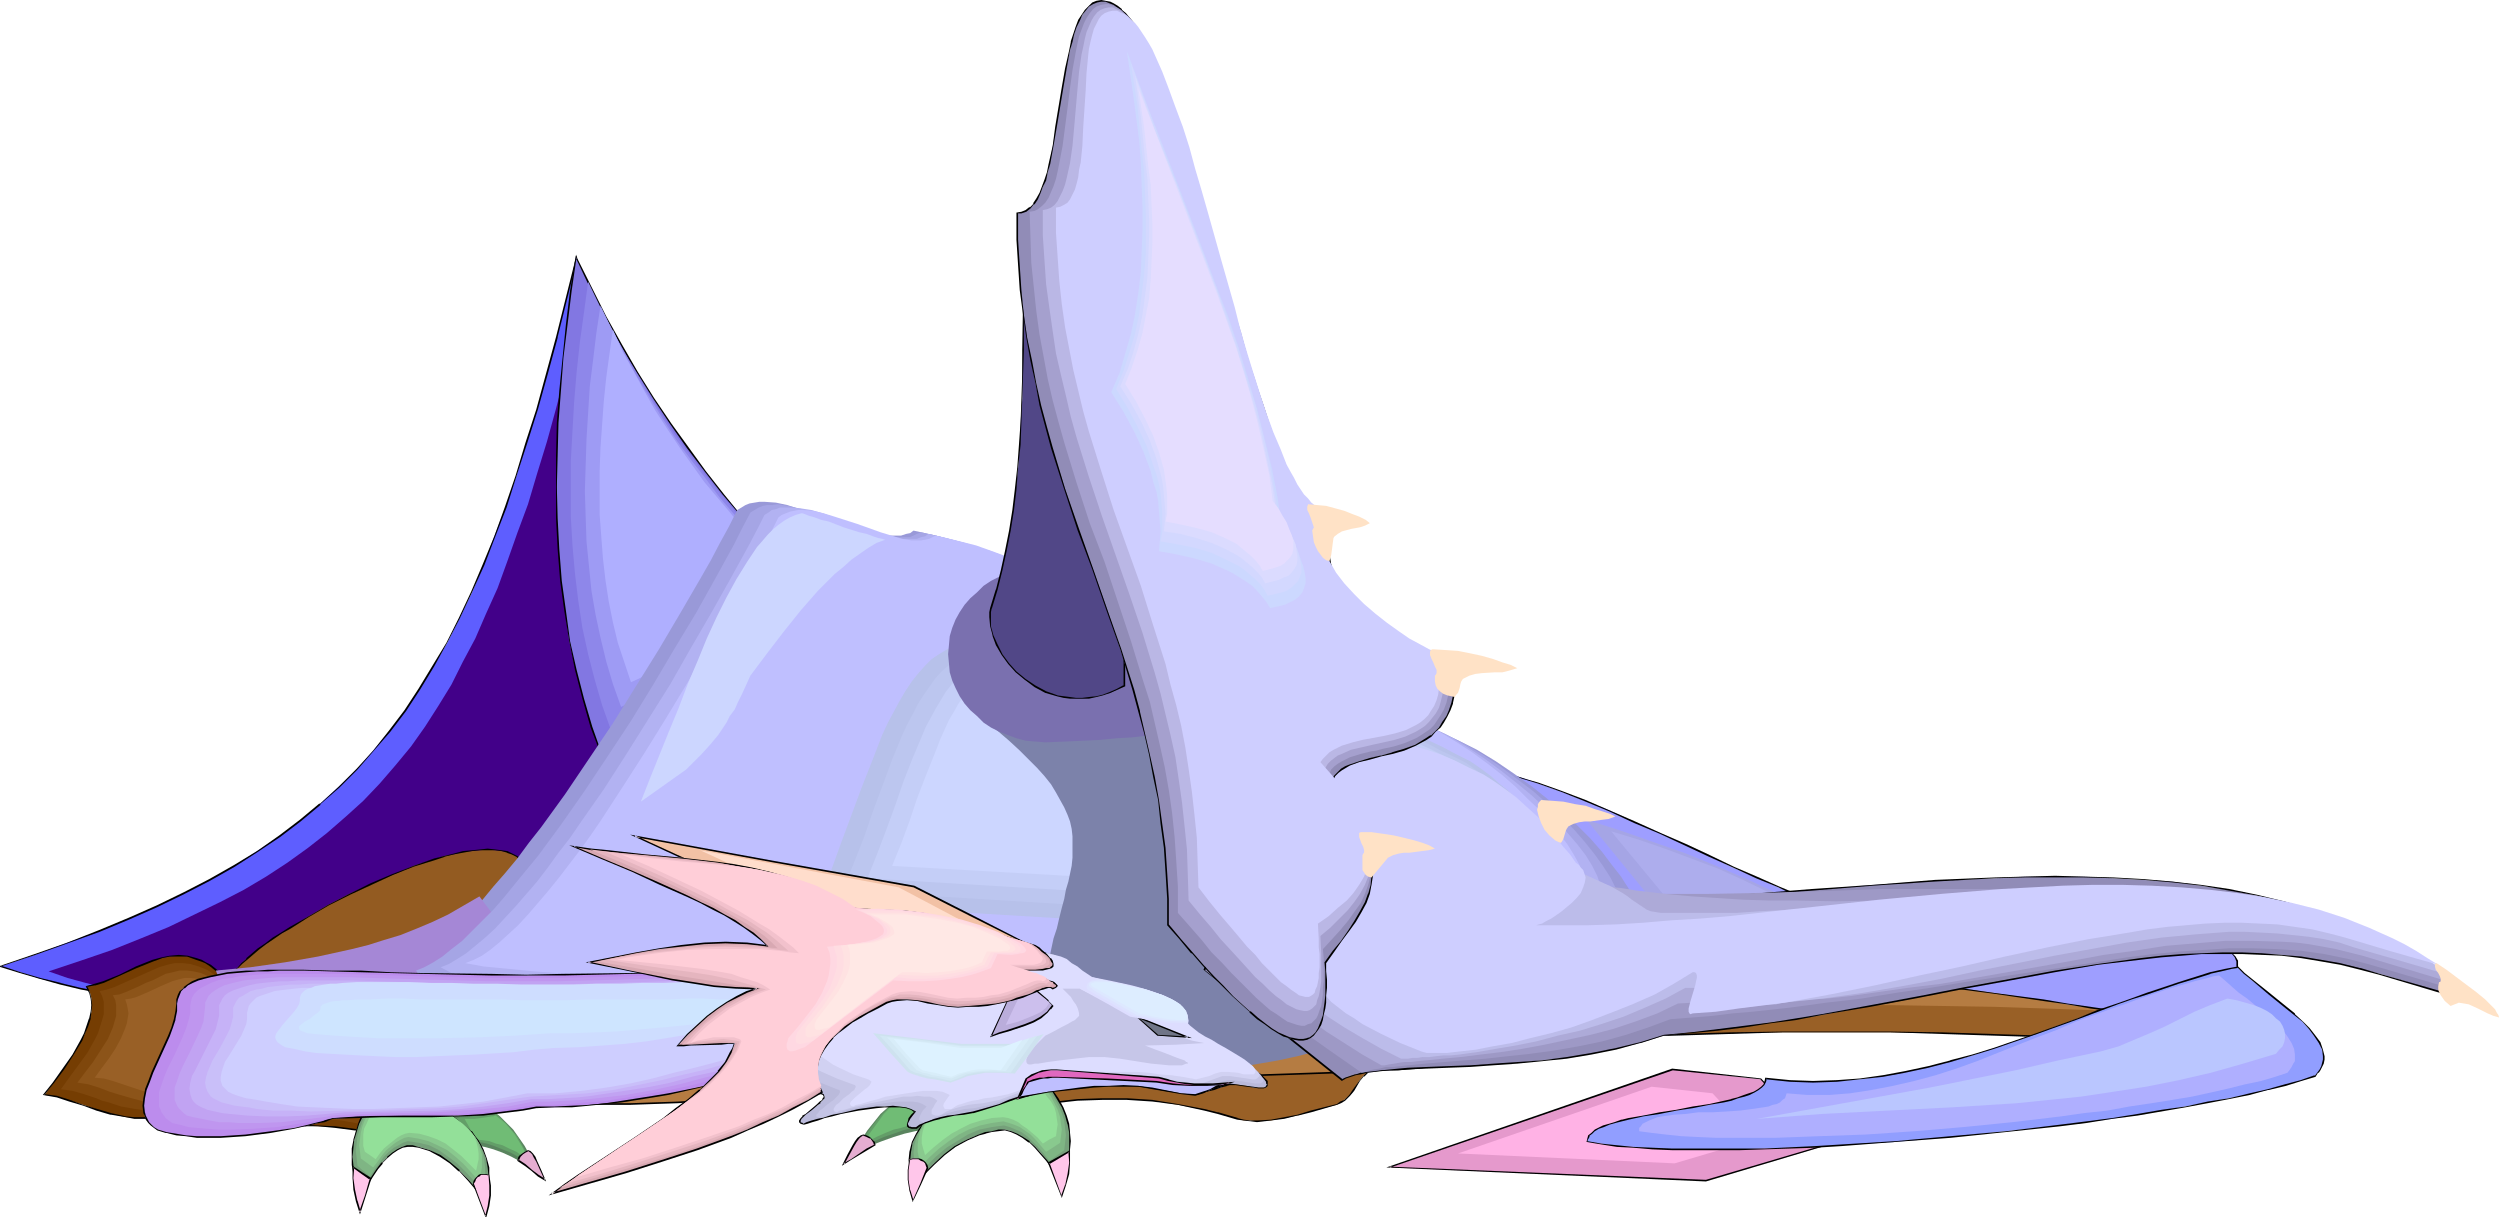 <svg xmlns="http://www.w3.org/2000/svg" fill-rule="evenodd" height="238.733" preserveAspectRatio="none" stroke-linecap="round" viewBox="0 0 3035 1477" width="490.455"><style>.pen1{stroke:none}.brush2{fill:#000}.brush6{fill:#996026}.brush10{fill:#59845e}.brush11{fill:#639e68}.brush12{fill:#70bc75}.brush13{fill:#75a07a}.brush14{fill:#7fb584}.brush15{fill:#89c98e}.brush16{fill:#93e099}.brush17{fill:#b57c42}.brush22{fill:#afafff}.brush27{fill:#a5a5e5}.brush29{fill:#bfbfff}.brush30{fill:#b7c1ea}.brush31{fill:#bcc6ef}.brush32{fill:#c4cef7}.brush33{fill:#ccd6ff}.brush40{fill:#ceceff}.brush46{fill:#ddf}.brush74{fill:#918cb7}.brush85{fill:#ffc6ea}.brush86{fill:#e5add1}</style><path class="pen1" style="fill:#e599cc" d="m2138 1310-108-12-343 119 384 16 143-42-76-81z"/><path class="pen1 brush2" d="m2138 1309-108-12-347 120 388 17 144-43-77-82-1 1 76 81v-1l-142 42-384-16 1 1 343-118h-1l108 11h-1l1-1z"/><path class="pen1" style="fill:#ffb2e5" d="m2079 1327-74-8-235 81 263 12 98-29-52-56z"/><path class="pen1" style="fill:#5e5eff" d="m700 313-12 49-12 47-12 45-12 43-13 41-12 39-13 38-14 36-13 35-14 33-15 31-15 30-17 29-17 27-17 26-19 25-20 24-20 23-22 21-23 21-23 20-26 19-27 18-28 18-29 17-31 16-33 16-34 15-37 15-38 14-40 15-42 14 24 7 25 8 24 6 25 6 26 5 26 4 26 4 26 4 54 4 54 3 54 2h110l54-2 54-2 53-2 53-3 51-1 50-1 48-1-17-114-17-112-34-224-34-224-17-113-18-114z"/><path class="pen1 brush2" d="m700 309-25 100-12 44-12 44-13 40-12 40-13 38-13 36-14 34-14 33-15 32-15 30-17 28-17 28-17 26-19 25-19 24-20 22-22 22-23 21v-1l-24 20-25 19-27 19-28 17-30 17-31 16-33 16-34 15-36 15-38 15-40 14-44 15 26 8 24 7 25 7 25 6 26 5 26 4 26 4 26 3 54 5 54 3 54 2h55l55-1 54-1 54-2 53-3 53-2 51-1 50-2h49l-17-115-17-112-69-448-17-113-18-118-1 4 18 114 17 113 68 448 17 112 17 114 1-1-48 1-50 1-51 2-53 2-53 2-54 2-54 2-55 1-55-1-54-1-54-4-54-4-26-3-26-4-26-5-26-5-25-6h1l-25-6-24-7-24-8v1l42-14 39-14 39-14 36-15 34-15 33-16 31-16 30-17 28-18 27-18 25-19 24-20v-1l23-20 22-22 20-23 20-23 19-25 17-26 17-28 16-29 15-29 15-32 15-33 13-34 14-36 12-38 13-40 13-41 12-43 12-44v-1l24-96h-2l1-4z"/><path class="pen1" style="fill:#420089" d="m709 365-11 45-12 44-11 42-11 40-12 39-11 37-13 35-12 34-12 33-14 31-13 30-15 28-14 28-16 26-16 25-17 24-19 23-19 22-20 21-21 19-23 20-23 18-25 18-26 17-27 16-29 15-31 15-31 15-34 14-35 14-38 13-39 13 23 8 22 6 23 6 24 6 23 4 24 4 24 4 25 3 49 4 51 3 50 1 51 1 51-1 51-2 50-2 49-2 49-2 48-1 46-1 45-1-64-426-64-426z"/><path class="pen1 brush6" d="m1623 1341 5-3 4-3 7-6 4-5 7-12 5-6 6-5 5-3 5-3-8-42-7-44-66 25-67 23-149 18-149 18 29 50 27-5 27-3 30-1h30l31 2 31 5 32 6 16 4 16 5 8 2 8 2h8l8 1 17-1 16-3 16-3 16-5 32-8z"/><path class="pen1 brush2" d="m1623 1341 5-2 5-3 6-6 5-6 7-12 5-6v1l6-6 4-2 5-3-7-43-7-45-68 25-67 24h1l-299 36 29 51 28-5 27-3 30-1h30l31 2 31 4 32 7 16 4 24 7 8 1 8 1 8 1 17-2 16-2 16-4h1l16-4 31-9v-1l-32 8-16 5-16 3-16 3-17 1h-8l-8-1-8-2h1l-24-7h-1l-16-4-32-6-31-5-31-2h-30l-30 1-27 3-27 5 1 1-29-50-1 1 298-36 67-24 67-24-1-1 7 44 7 42-5 2-4 3-6 6-5 6-8 11-4 6-6 6-5 2-4 3v1z"/><path class="pen1" style="fill:#753d02" d="m105 1197 4 7 2 8v16l-2 9-3 8-3 9-4 9-11 18-11 17-12 16-11 15 15 2 16 5 16 5 17 6 17 5 18 4 10 1h19l10-1 17 4 16 4 16 1 15 2h44l16-1h51l19 1 21 1 23 3 12 2 13 2 13 2 13 3v-4l-1-4-1-5-2-5-2-3-2-4-2-5-1-5-1-4-1-4-12-3-13-4-12-5-13-7-12-7-12-9-12-9-12-10-12-10-12-11-24-24-24-25-26-27-5-5-6-5-6-4-5-3-6-3-5-2-11-3-11-1-11 1-10 2-10 3-21 8-20 10-20 8-10 3-10 2z"/><path class="pen1 brush2" d="m104 1197 4 8v-1l2 8 1 8-1 8-2 9v-1l-3 9-3 9-4 8-10 18-12 17-12 17-12 15 17 3 15 5 17 5 16 6 17 5h1l18 3 10 2h19l10-2 17 5 16 3 16 2 15 1 29 1h15l16-1h70l21 2 23 3 12 1 13 3 13 2 14 3v-5l-1-4-1-6-2-4-2-4-2-4-2-4-2-6v1-4l-1-4-13-4-13-4-12-5-12-7-12-7-12-8-13-9-11-10-12-11-12-11-24-23-50-52-6-6-6-5-5-4-6-3-5-3-6-2-11-3-11-1-11 1-10 2-11 3-20 8-20 10-20 8-10 3-11 3 1 1 10-2h1l10-3 20-9 20-9 20-8 11-4h-1l10-2h22-1l11 4 6 2 5 2 6 4 5 4 6 5v-1l6 6 50 51 24 24 12 11 12 11 12 10 12 9 12 9 12 7 12 6 13 6 12 4h1l12 3v-1 4l1 4 1 6 2 4 2 4 2 4 2 4 2 6v-1 4l1 4v-1l-13-2-13-3-13-2-12-2-23-3-21-1-19-1h-51l-16 1h-44l-15-1-16-2-16-3h1l-18-5-10 1h-19l-10-1-18-4-17-5-17-5-16-6-16-5-15-2v1l12-15 12-16 11-17 11-18 3-8 4-9 3-9 1-9 1-8-1-8-2-8-3-7-1 1-1-1z"/><path class="pen1" style="fill:#7f470c" d="m121 1203 3 6 2 7v15l-2 7-5 16-4 8-9 16-11 15-11 15-10 14 14 2 14 4 15 5 7 3 8 2 15 5 17 3 8 1h18l9-1 15 4 15 3 14 2 14 1h54l15-1h32l17 1 19 2 21 2 22 4 12 2 12 2v-4l-1-3-1-5-2-4-2-3-2-4-1-4-1-5-1-3-1-4-11-3-12-3-11-5-11-6-11-7-11-7-11-9-11-8-22-20-21-21-23-23-23-24-5-5-10-8-5-3-10-4-10-3-9-1h-10l-9 2-10 3-18 8-18 8-18 8-9 3-9 2z"/><path class="pen1" style="fill:#8c5419" d="m137 1208 3 6 1 6v13l-2 7-2 7-6 14-9 14-9 14-10 13-9 12 13 2 13 4 13 5 13 4 14 4 15 4h23l8-1 14 4 13 3 13 1 12 1h36l13-1h41l16 1 17 1 18 3 20 3 22 4-2-6-1-5-1-3-1-3-2-3-2-4-1-5-1-6-10-2-11-4-10-4-9-5-10-6-10-7-10-7-9-8-20-18-20-19-19-21-21-21-9-8-9-6-9-4-9-2-8-1h-9l-8 2-9 2-16 8-8 3-8 4-16 7-8 3-8 1z"/><path class="pen1 brush6" d="m152 1213 2 6 1 5 1 6-1 6-1 6-2 6-5 12-7 13-8 12-9 12-8 11 11 1 11 3 24 8 12 4 12 3 14 1 7-1h8l12 3 11 2 11 2 11 1h32l11-1h36l14 1 15 1 17 2 17 2 19 4v-5l-2-4-2-6-3-6-1-4-1-6-9-2-9-3-9-4-9-4-8-5-9-6-17-14-17-15-18-17-17-18-18-19-8-7-9-5-7-4-8-2-8-1h-7l-8 2-7 2-14 6-15 7-14 6-7 2-7 1z"/><path class="pen1 brush10" d="m1099 1329-11 7-10 8-9 8-8 10-8 10-7 11-14 22 13-7 13-8 13-5 14-5 13-4 13-3 13-2 13-2 12-17 12-16h-1l-2-1h-7l-11-1-11-1-12-1-5-1h-5l-4-1-3-1h-1z"/><path class="pen1 brush11" d="m1097 1331-10 6-8 7-8 8-7 8-7 9-6 9-12 19 12-6 11-6 11-5 12-4 11-4 11-3 12-2 11-1 20-28h-2l-3-1h-12l-11-2h-10l-8-2h-4l-2-1h-1v-1z"/><path class="pen1 brush12" d="m1095 1335-8 5-7 5-7 7-5 7-11 15-10 16 9-6 10-5 9-4 10-4 9-2 9-3 10-1 9-1 9-12 8-12h-2l-2-1h-11l-8-1-9-1-7-1h-2l-2-1h-1z"/><path class="pen1 brush10" d="m598 1348 9 7 8 8 8 8 7 10 7 10 6 11 12 22-11-7-12-7-11-6-11-5-11-4-11-3-11-2-12-2-10-17-5-8-5-8h5l4-1h9l20-3 8-1 3-1h3l1-1z"/><path class="pen1 brush11" d="m600 1350 7 6 8 8 6 7 7 8 10 18 10 19-9-7-10-5-9-5-10-4-10-4-9-3-10-2-9-1-18-28h2l3-1h10l9-2h8l8-2h2l2-1h2v-1z"/><path class="pen1 brush12" d="m602 1354 6 5 6 5 6 7 5 6 9 15 8 16-8-5-7-5-9-4-8-4-8-2-8-3-8-1-8-1-14-25h12l8-1 7-1 6-1h2l2-1h1z"/><path class="pen1 brush13" d="m1130 1355-5 5-5 6-4 5-3 5-5 11-3 11-1 10v11l2 11 2 11 13-15 12-13 13-11 14-10 14-9 15-6 7-2 8-2 8-1 8-1 8 2 7 4 7 4 7 5 8 6 7 8 7 9 7 10 9-7 10-7 2-10v-20l-2-11-3-10-4-10-6-10-6-11h-105l-43 32z"/><path class="pen1 brush2" d="M1130 1354v1l-6 5-5 5-4 6-3 5-5 10-3 12-1 10 1 11 1 11 3 12 13-15 13-13 13-12 13-10 15-8 14-6 8-2h-1l8-2 8-1 8-1 7 2 7 3 7 4 8 6v-1l7 7 7 8 7 8 8 11 10-7 9-7 2-11 1-10-1-10-1-11-3-10-4-10-6-11-7-10h-105l-43 31 1 2 42-32h105-1l6 10 6 10 4 10 3 11v-1l2 11v20l-2 10v-1l-9 7-9 8h1l-7-10-8-9-7-8-7-6v-1l-8-5-7-4-7-3-8-2h-8l-8 2-8 1-8 3-14 6-15 8-13 10-13 12-13 13-12 14 1 1-2-11-2-11v-11l1-10 2-11 5-10 4-6 4-5 4-5 6-5-1-2z"/><path class="pen1 brush14" d="m1134 1351-5 5-5 5-4 4-3 6-4 9-3 10-1 9 1 10 1 9 2 10 12-13 11-11 13-11 13-8 13-8 14-6 15-3 7-1 8-1 7 2 7 3 7 3 7 5 6 6 7 7 7 8 7 9 18-13 1-9 1-9-1-9-1-9-3-9-4-9-5-9-6-10h-100l-40 28z"/><path class="pen1 brush15" d="m1137 1348-4 4-5 4-6 9-5 8-2 9-1 8v8l2 9 2 8 11-11 11-10 12-9 12-8 12-6 14-5 14-3 14-2 7 2 6 2 7 3 6 4 7 5 6 6 6 7 7 8 8-5 9-6 1-8 1-8-1-7-1-8-3-9-4-8-4-8-6-8h-94l-19 13-20 12z"/><path class="pen1 brush16" d="m1141 1344-5 4-3 4-7 7-4 8-2 7-1 7v7l2 7 2 7 10-9 11-9 11-8 11-6 12-6 13-4 13-3 14-1 6 1 6 2 6 3 5 4 6 4 6 5 7 6 6 7 8-5 8-4 1-8 1-6-1-7-1-7-2-7-4-7-5-6-5-8h-89l-18 11-18 10z"/><path class="pen1 brush13" d="m572 1374 5 5 4 6 5 10 4 11 3 11 1 10-1 11-1 11-2 11-11-14-10-14-11-11-12-10-12-8-12-7-14-4-7-1h-7l-6 1-6 4-6 4-6 5-6 6-6 8-6 9-6 10-8-7-8-7-2-10v-20l2-10 2-11 4-10 4-10 6-10h89l37 31z"/><path class="pen1 brush2" d="M571 1375v-1l5 6 4 5 6 11 4 10 2 11 1 10-1 11-1 11-2 11 1-1-10-14-11-13-11-11v-1l-12-10-11-8-13-6-14-4-7-2h-7l-6 2-6 3-6 4-6 5v1l-6 6h-1l-6 8-6 9-6 10 1-1-8-7-8-7v1l-1-10-1-10 1-10 1-10 3-10 3-10 5-10 6-11-1 1h89l36 31 1-2-37-31h-90l-6 11-4 10-3 10-3 10v1l-2 10v20l2 11 9 7 8 7 7-11 6-9 6-7h-1l6-6 7-6 6-4 6-3 6-1h-1 7l7 1 13 4 13 7 12 8 11 10v-1l11 12 11 13 11 16 2-13 2-11v-21l-3-11-4-11-6-11-4-5-4-6h-1l-1 2z"/><path class="pen1 brush14" d="m568 1370 9 10 6 10 3 9 2 10 1 9v10l-1 9-2 10-10-13-10-11-11-11-11-8-11-8-12-6-13-3-13-2-6 2-5 3-6 3-6 5-6 6-5 7-6 8-6 9-15-13-1-9-1-9 1-9 1-9 3-9 3-9 4-9 5-9h85l34 27z"/><path class="pen1 brush15" d="m565 1367 8 8 6 9 3 8 3 9v16l-3 17-10-11-9-10-10-9-10-8-12-6-11-5-12-3-12-2-5 1-6 3-5 3-5 4-6 5-5 6-5 7-6 8-15-11-1-8-1-8 1-7 1-8 2-8 3-8 5-8 5-8h80l16 12 16 12z"/><path class="pen1 brush16" d="m562 1364 7 7 6 7 3 7 2 8 1 7v7l-3 14-9-9-9-9-10-8-9-7-10-5-11-4-11-3-12-1-5 1-5 2-5 3-5 4-5 4-6 5-5 6-5 7-7-5-3-2-3-2-2-7v-14l1-7 3-6 3-7 3-7 5-7h75l16 10 15 11z"/><path class="pen1 brush6" d="m1864 1008 25 5 26 5 25 6 25 7 52 14 51 17 53 17 52 18 106 36 53 17 53 15 52 13 26 6 27 5 26 5 26 3 25 3 26 1 25 1h26l25-2 25-2v34l-1 2v3l-1 4v35l-24-3-24-3-25-2-26-3-27-2-28-2-28-1-29-2-30-1-31-1-62-2-63-1h-131l-65 1-65 2-64 2-63 3-61 4-30 3-29 2-28 3-27 3 2-6 2-5 4-6 4-6 4-7 5-7 11-15 12-15 13-17 14-17 13-18 13-19 11-18 10-19 9-19 3-10 3-9 2-9 1-10v-18l-1-9-3-9z"/><path class="pen1 brush2" d="m1865 1008-1 1 25 5 26 5 25 6h-1l26 7 52 14 51 16 52 18 53 18 106 36 53 17 52 15h1l52 13 26 6 27 5 26 4 26 4 25 3 26 1 25 1h26l25-2 25-3h-1v36l-1 3-1 4v35l1-1-24-3-24-3-25-2-26-3-27-2-28-2-28-1-29-2-30-1-31-1-62-2-63-1h-131l-65 1-65 2-64 2-63 3-61 4-30 3-29 2-28 3-27 3v1l2-5 3-6 4-6 4-6 4-7 5-6 11-16 12-15 13-17 14-17 13-18 12-18 12-19 10-19 9-19 3-9 3-9v-1l2-9 1-10v-18l-1-9v-1l-3-8-1-1 2 10 1 9 1 9-1 9-1 10-2 9-3 9-3 9-8 19-11 19-11 19-13 18-13 19-13 17-13 16-13 16-11 15-5 6-4 7-4 7-3 5-3 6-2 6 28-2 28-3 29-3 30-2 61-4 63-3 64-2 65-2 65-2h131l63 2 62 2 31 1 30 1 29 1 28 2 28 2 27 2 26 2 25 3 24 3 25 2v-35l1-4v-13l1-6-1-21-25 2-25 2h-51l-26-2-25-3-26-3-26-5-27-4-26-6-52-14-53-15-52-16-106-37-53-17-52-18-52-16-51-15-26-7-25-6-26-5-25-5 1 1z"/><path class="pen1 brush17" d="m1864 1047 51 7 50 9 52 11 51 11 53 12 52 13 106 26 53 12 53 10 52 10 53 7 26 3 26 3 25 2 26 1h51l25-1 25-2v25l-1 3v2l-1 1v24l-24-2-24-1-25-2-26-2-27-1-28-2-28-1-29-1-30-1-31-1-62-1-63-1h-65l-131 1-65 1-64 2-63 2-61 3-30 2-29 2-28 1-27 2 2-3 2-4 4-5 4-4 9-9 11-11 12-11 13-12 27-25 13-12 11-14 10-13 9-14 3-6 3-7 2-7 1-6v-13l-1-7-3-6z"/><path class="pen1" style="fill:#9e9eff" d="M1770 931h11l11 1 11 2 12 2 26 6 13 4 14 5 28 10 29 11 30 12 30 14 30 13 30 14 30 14 29 14 28 12 27 12 13 5 12 5 12 5 12 4 19 2 19 2 40 4 42 4 43 3 43 3 43 2 41 3 40 3 19 1 18 2 18 2 17 2 16 2 15 3 13 2 13 3 11 3 10 3 9 4 7 4 6 4 4 4 2 6v5l1 6 1 6 5 13 2 7 3 6 2 7 2 6 1 5-1 6-2 4-3 4-2 1-4 2-3 1-4 1-4 1h-18l-24-4-24-4-25-4-26-5-27-4-28-4-28-4-29-5-61-9-62-8-63-9-65-8-131-16-65-7-64-7-63-6-61-6-30-3-29-2-28-3-27-2 2-2 2-3 4-8 5-9 4-11 6-13 5-14 5-14 4-15 4-16 3-15 2-15 2-15v-13l-2-13-3-12-2-4-3-5z"/><path class="pen1 brush2" d="m1771 930-1 2h11l11 1 11 2 12 2 26 6h-1l14 4 13 4 28 10 30 12 29 12 30 14 31 13 30 14 30 14 29 13 28 13 27 11 12 6 13 5 12 5 12 3 19 3 19 2 40 4 42 4 43 3 43 3 43 2 41 3 40 3 19 1 18 2 18 2 17 2 16 2 15 3 13 2 13 3h-1l12 3 10 3 8 4 8 4 5 4v-1l4 5 2 5v5l1 6 1 6 5 14 3 6 2 7 2 6 2 6 1 5-1 6v-1l-2 5-3 3h1l-3 2-3 1-4 1h1l-4 1-4 1h-18l-24-4-24-4-25-4-26-5-27-4-28-4-28-4-29-5-61-8-62-9-63-8-65-9-131-16-65-7-64-7-63-6-61-6-30-2-29-3-28-3-27-2v2l2-3 2-3 5-7 4-10 5-11 5-12 6-14 5-15 4-15 4-16 3-15 2-15 1-15v-13l-1-13-3-12-2-5-3-5h-2l3 6 2 5v-1l3 12 2 13v13l-1 15-2 15-4 15-4 16v-1l-4 15-5 15-5 14-5 12-5 12-5 9-4 8-2 2-3 4 29 2 28 2 29 3 30 3 61 5 63 7 64 7 65 7 131 16 65 8 63 9 62 8 61 9 29 4 28 5 28 4 27 4 26 4 25 5 24 4 24 4h18l4-1 4-1 4-1 3-2 2-2 4-4 2-4v-11l-2-6v-1l-2-6-3-7-2-6-5-13-2-6v-12l-3-5-4-4v-1l-6-4-7-4-8-4-10-3-12-3-13-3-13-2-15-2-16-3-17-2-18-1-18-2-19-2-40-3-41-3-43-2-43-3-43-3-42-3-40-4-19-3-19-2-12-4-11-5-13-5-12-5-27-12-28-12-29-14-30-14-30-13-31-14-30-13-30-13-29-11-28-10-14-4-13-4-26-7-12-2-11-2-11-1h-12 2z"/><path class="pen1" style="fill:#8277e2" d="m699 312-6 41-5 41-4 40-4 40-3 39-1 40v76l2 38 3 38 5 36 5 37 8 35 9 35 10 35 12 33 314-145-25-22-24-23-25-24-23-24-23-25-23-26-23-27-22-28-21-28-21-30-21-31-19-31-20-33-19-34-18-36-18-37z"/><path class="pen1 brush2" d="m699 310-7 43-5 41-4 40-4 40-3 39-1 40v76l2 38 3 38 5 36 6 37 7 35 9 35 10 35 13 34 315-146-25-22-25-23-24-24-24-24-23-26-23-25-22-27-22-28-21-29-21-29-21-31-20-32-19-33-19-34-18-36-19-38v3l17 36 18 36 19 34 20 33 20 32 20 30 21 30 22 29 21 27 23 27 23 26 24 26 23 24 24 23 25 23 24 23v-2L730 915l1 1-12-34-10-34-9-35-8-35-5-37-5-36-3-38-2-38-1-38 1-38 1-40 3-39 3-40 5-40 5-41 6-41-1 1v-3z"/><path class="pen1" style="fill:#8e87ea" d="m714 342-5 37-5 36-4 37-3 36-2 35-2 36v69l2 34 3 34 4 33 5 33 7 32 8 31 9 31 11 31 142-65 141-66-22-20-22-21-22-21-21-23-21-22-21-24-20-24-20-25-19-25-20-27-18-28-18-29-17-29-17-31-17-32-16-33z"/><path class="pen1" style="fill:#9e9bf4" d="m729 371-5 33-4 33-4 32-2 32-2 32-1 32-1 31 1 31 1 30 3 30 3 30 5 29 6 28 7 29 8 27 10 28 253-117-20-18-20-19-20-19-19-20-18-20-19-21-18-21-17-23-18-23-17-23-16-25-16-26-16-26-15-28-15-29-14-29z"/><path class="pen1 brush22" d="m744 400-4 29-4 29-3 29-2 28-2 28-1 28v54l2 27 2 26 3 26 4 26 5 25 6 25 8 24 8 24 111-51 111-52-35-32-17-16-17-18-16-17-16-19-16-19-16-19-15-21-15-21-14-21-15-23-13-23-13-24-14-25-12-27z"/><path class="pen1" style="fill:#935b21" d="m592 1031 9 1 8 1 7 1 6 3 5 2 5 4 4 4 3 4 3 5 4 11 1 6 1 12v13l-2 14-2 14-3 13-3 13-3 12-2 11-2 9-1 4v10l-3 6-4 5-6 6-8 5-9 5-10 5-11 4-13 4-13 4-15 3-15 2-16 2-17 2-18 1h-35l-18-1-17-2-16-2-15-2-15-3-13-4-13-4-11-4-10-5-9-5-8-5-5-6-5-5-3-6v-10l2-4 3-4 4-5 5-5 6-6 7-6 8-6 9-6 9-7 10-6 10-7 23-14 24-14 25-13 26-12 26-11 26-11 25-8 12-4 12-2 11-3 11-1 10-1 9-1z"/><path class="pen1 brush2" d="M592 1032h9l8 1 7 2h-1l6 2 6 3 4 4v-1l5 4h-1l3 5 3 4 4 12v-1l1 6 1 12v13l-1 14-3 14-3 13-3 13-3 12-2 11-2 9v8l-1 6-3 5-4 6-6 6v-1l-7 6-9 4-10 5-11 5-13 4-14 3h1l-15 3-15 3-16 2-17 1-18 1h-35l-18-1-17-1-16-2-15-3-15-3h1l-14-3-12-4-12-5-10-5-9-4-7-6v1l-6-6-4-6-3-5-1-6 1-4 2-4 3-4 4-5 5-5 6-5 7-6 7-6 9-7 9-6 10-7 11-6 22-14 24-14 26-13 26-12 26-12 25-10 26-8 12-4h-1l12-3 11-2 11-2 10-1h9v-2l-9 1-10 1-11 1-11 3-12 3-12 3-25 9-26 10-26 11-26 13-25 13-24 14-23 13-11 7-10 6-9 7-9 6-7 6-7 6v1l-6 5-5 6h-1l-4 4-3 5-1 4-1 4 1 6 2 6 5 6 6 5v1l8 5 8 5 10 5 12 4 12 4 14 4 15 2 15 3 16 2 17 2 18 1h35l18-1 17-2 16-2 15-3 15-2 14-4 12-4 11-4 11-5 8-5 8-5v-1l6-5 5-6 2-6 1-6v-4l1-4 2-9 2-11 3-12 3-13 3-13 2-14 2-14v-13l-1-12-1-6-4-11-3-5-4-4-4-4v-1l-4-3-6-3-6-3-7-1-8-1-9-1v2z"/><path class="pen1 brush17" d="m1089 703 30 7 30 8 30 10 30 11 30 12 31 13 31 15 30 16 31 16 31 17 62 35 63 35 63 36 19-6 20-4 19-3 18-1 18 1 17 2 17 3 16 4 16 6 15 6 14 8 14 8 14 10 13 10 12 10 12 12 11 11 10 13 10 12 9 13 9 13 8 13 8 13 7 13 6 13 5 12 5 12 8 23 3 11 2 10 2 10-1 12-3 11-5 11-6 9-8 9-10 8-12 7-13 6-15 6-16 5-18 4-19 4-20 4-22 3-22 2-24 3-25 2-26 1-28 2-28 1-29 1-30 1-30 1-32 1-65 2-67 3-69 3-71 5-72 1-69 3-69 3-34 2-33 2-32 3-31 1-31 2-30 2-30 1-28 1h-53l-25-1-24-1-23-2-21-3-20-4-18-4-17-5-16-7-14-8-12-9-11-11-5-5-4-6-3-7-4-7-2-7-3-7-1-8-2-8v-9l-1-9 12-5 11-5 12-7 12-8 13-9 12-10 13-11 13-11 13-13 14-14 13-15 13-15 14-16 14-17 26-34 28-38 27-38 26-41 26-41 26-42 24-42 24-41 22-41 5-4 5-3 5-3 6-1 12-2h12l13 2 13 2 54 16 13 3 13 3 12 1 12-1 5-1 5-2 6-2 4-3z"/><path class="pen1 brush2" d="M1090 704h-1l30 7 29 8 30 9 31 12 30 12 30 13 31 15 31 15 31 17 30 17 63 35 62 35 64 36 20-6h-1l20-4 19-3 18-1h18l17 2 17 4 16 4 15 5 15 7 15 8 14 8 13 10 13 9 13 11 11 11 11 12 11 12 10 13 9 12 8 13 8 13 8 13 7 13 6 13 5 13 6 12 8 23 2 11v-1l3 10 1 10-1 12v-1l-3 12-4 10-7 10h1l-9 8-10 8-11 7-13 6-15 6-16 5-18 5-19 3-20 4-22 3-22 3-24 2-25 2-26 2-28 1-57 2-30 1-30 1-32 1-65 3-67 2-69 4-71 4-72 1-69 3-69 3-67 4-32 3-31 1-31 2-30 2-30 1-28 1h-78l-24-2-23-2-21-2-20-4-18-5-17-5-16-7-14-8-12-9-10-10-5-6-4-6-4-6-3-7-3-7-2-8v1l-2-8-1-8-1-9v-9 1l11-5 12-5 12-7 12-8 12-9 13-10 12-11 14-12 26-27 13-14 14-15 13-16 14-17 27-35 28-37 27-39 26-40 26-41 26-42 24-42 24-42 22-41 5-3 5-3 5-3 5-1 12-2h12l13 2 13 2 53 16h1l13 3 13 2 12 2 12-1 5-1h1l5-2 5-2 5-3-1-1-5 2-5 2-5 2-5 1-12 1-12-1-13-3-13-3-54-16-13-2-13-2h-12l-12 2-6 2-5 2-5 3-5 4-23 41-23 42-25 42-25 42-26 41-27 40-27 39-27 37-27 35-14 17-14 16h1l-14 15-13 15-26 26-13 12-13 10-13 11-12 8-12 8-12 7-12 6-12 4 1 10 1 9 1 8 1 8 3 8 3 7 3 7 3 6 5 6 4 6h1l10 10v1l12 9 14 8 16 6 17 6h1l18 4 20 4 21 3 23 2 24 1 25 1h53l28-1 30-1 30-2 31-2 31-2 32-2 67-4 69-4 69-2 72-1 71-5 69-3 67-3 65-2 32-1 30-1 30-1 57-2 28-2 26-1 25-2 24-3 22-2 22-3 20-4 19-4 18-4h1l16-5 15-6 13-7 11-6 10-8v-1l9-8 6-10 5-10 3-12 1-12-2-10-2-10-3-11-8-23-5-12-6-13-5-13-8-13-7-13-8-12-9-13-9-13-10-13-10-12h-1l-11-12-11-11-13-11-13-10-13-10-14-8-15-7-15-7-15-6-17-4-17-3-17-2-18-1-18 2-19 2-20 4-20 6h1l-63-35-63-36-62-35-31-17-31-16-30-16-31-14-30-14-31-12-30-11-30-10-30-8-30-6 1 1z"/><path class="pen1" style="fill:#dda56b" d="m1089 674 30 6 30 8 30 10 30 11 30 12 31 13 31 14 30 15 31 16 31 16 62 34 63 36 63 35 19-6 20-4 19-3 18-1 18 1 17 1 17 3 16 5 16 5 15 7 14 7 14 8 14 9 13 10 12 10 12 11 11 12 10 12 10 12 9 12 9 13 8 13 8 12 7 13 6 12 5 13 5 11 4 12 4 11 3 10 2 10 2 9-1 12-3 11-5 11-6 9-8 8-10 8-12 7-13 6-15 6-16 5-18 4-19 4-20 4-22 2-22 3-24 3-25 1-26 2-28 1-28 2-29 1-30 1-30 1-32 1-32 1-33 1-67 2-69 4-71 4-36 1h-35l-70 4-34 1-34 3-33 3-33 2-32 3-31 3-31 2-29 3-29 2-28 1-27 2-26 1h-47l-23-2-21-2-19-2-18-4-17-5-15-6-14-7-12-8-10-10-4-5-5-6-3-6-4-6-2-7-2-7-2-8-1-8-1-8v-9l11-4 12-6 12-7 12-8 12-9 12-10 13-11 12-13 13-13 13-14 13-15 13-16 13-16 13-17 27-36 26-38 26-40 26-41 25-42 25-42 24-41 23-42 22-40 5-4 5-3 5-2 6-2 12-2h12l13 2 13 2 27 8 27 8 13 3 13 2 12 1h12l5-2 5-1 6-2 4-3z"/><path class="pen1" style="fill:#9999d8" d="m1109 644 27 6 28 8 28 9 27 10 28 12 28 13 29 14 28 14 28 15 29 16 57 33 29 17 29 17 58 34 13-2 13-2 13-1h14l13 1 13 1 26 4 27 6 25 8 25 10 25 11 24 12 23 14 22 15 21 15 20 16 19 16 17 16 16 16 14 16 12 16 11 14 5 8 4 6 3 7 4 6 2 6 2 6 2 5v5l1 4-1 4v4l-2 3-2 2-3 2-4 1-4 1-5 1-6-1-7-1-7-2-8-2-8-4-10-4-10-5-11-6-12-6-1 11-3 11-4 10-6 9-7 8-10 7-10 7-13 6-13 5-15 5-16 5-18 3-18 3-20 4-21 2-22 2-24 2-24 1-25 2-26 1-27 1-27 1-28 1-29 1-30 1-30 1-62 2-64 4-65 4h-34l-33 2-33 2-34 2-67 6-66 8-65 8-32 5-31 3-30 4-30 4-29 3-27 3-27 2-26 1-24 1h-24l-21-1-21-2-19-3-17-4-16-6-7-3-6-3-6-4-6-5-5-4-5-5-4-6-4-6-3-6-2-7-2-7-2-7-1-8v-9l11-4 11-6 11-7 13-9 12-10 13-12 13-13 13-14 14-14 14-17 14-16 15-18 14-19 15-19 29-40 29-43 29-43 28-45 28-45 26-44 25-43 12-21 11-21 11-20 10-20 5-3 5-3 5-2 6-1 6-1h6l14 1 14 3 15 5 15 5 16 5 31 11 16 5 14 4 13 2h18l6-2 5-1 4-3z"/><path class="pen1" style="fill:#a587d6" d="m262 1178 42-4 42-6 40-7 41-9 20-5 19-6 20-6 20-8 19-8 19-9 19-11 19-11 104 138-400 38-3-9-3-11-6-23-6-22-2-11-4-10z"/><path class="pen1 brush27" d="m1118 646 26 6 27 7 26 9 27 10 27 12 27 12 27 13 28 14 27 15 28 15 55 32 56 33 56 32 12-2 13-2h13l13-1 25 2 26 4 25 6 25 8 24 9 24 11 23 12 22 13 21 14 20 15 20 15 18 16 16 15 16 16 13 15 12 15 10 14 9 14 3 6 3 6 3 6 2 5 1 5 1 5v8l-1 3-2 3-2 2-3 2-3 1-4 1-5 1-6-1-6-1-7-2-7-2-9-3-9-4-10-5-11-6-11-6-1 11-3 10-4 10-6 9-7 7-9 8-10 6-12 6-13 5-14 5-16 4-16 4-19 3-19 3-20 2-21 2-23 2-23 1-24 2-25 1-26 1-26 1-28 1-28 1h-28l-29 2-60 2-61 3-63 4h-62l-60 2-60 4-59 6-58 6-56 6-27 3-27 3-26 3-25 2-25 2-23 2-23 1h-44l-20-1-19-2-18-3-17-3-16-5-15-6-13-7-12-8-11-9-9-11-8-12 10-4 11-6 11-7 11-9 13-10 12-12 13-13 13-13 13-15 13-16 14-17 14-17 14-19 14-19 28-40 28-42 29-44 27-44 26-44 26-43 24-43 11-20 11-20 10-20 10-19 5-3 5-3 5-2 5-1h6l7-1 13 2 13 3 15 4 30 10 30 11 15 4 13 4 14 2h17l5-2 4-2 5-2z"/><path class="pen1" style="fill:#b2b2f2" d="m1127 648 25 6 26 7 25 8 26 10 26 11 26 12 27 13 26 13 52 29 54 30 53 32 54 31 12-2 13-2h24l25 1 24 4 24 6 24 7 24 9 23 11 22 11 21 13 21 14 19 14 19 15 17 14 16 15 15 15 13 16 12 14 10 13 8 13 3 6 3 6 2 6 2 5 1 5 1 4 1 4-1 4-1 3-1 3-2 2-3 2-4 1-3 1h-5l-5-1h-6l-7-2-7-3-9-2-8-4-10-5-10-5-11-6-1 10-2 10-4 9-6 9-7 7-9 7-10 6-11 6-12 5-14 4-15 4-17 4-17 3-19 2-19 3-21 2-21 1-22 2-24 1-24 1-25 1-25 1-26 1-27 1-56 2-57 2-60 3-60 4-28-1-28-1-54 1-53 2-52 3-50 4-49 5-48 4-46 4-44 4-22 1-21 1h-40l-20-1-19-1-19-2-18-2-17-4-17-4-16-5-16-6-15-6-15-8 10-4 10-6 11-7 11-9 12-10 12-11 12-13 13-14 13-15 13-15 13-17 13-18 14-18 13-19 28-40 27-42 27-43 27-43 25-44 25-43 23-41 11-20 11-20 10-19 9-18 5-3 4-3 5-1 5-2h12l13 1 13 2 14 4 58 21 14 4 13 4 12 2h17l5-2 5-1 4-3z"/><path class="pen1 brush29" d="m1136 650 25 6 24 6 25 9 24 9 25 10 25 12 26 12 25 13 51 28 51 29 51 30 52 30 12-2 12-1 23-1 24 2 24 3 23 6 23 7 22 9 22 10 22 11 20 12 20 13 19 14 18 14 16 14 15 15 15 14 12 15 11 13 10 13 8 13 6 11 2 5 2 5 1 5 1 4v8l-1 3-2 2-2 3-2 1-4 2h-13l-6-1-6-2-7-2-8-3-8-4-10-4-9-5-11-6-1 10-2 10-4 9-5 8-7 7-8 7-10 6-11 5-12 5-13 4-15 4-16 3-16 3-18 3-19 2-19 2-21 2-21 1-23 1-23 1-24 1-24 1-26 1-25 1h-27l-27 1-55 3-57 2-58 4-25-2-25-1-24-1-24-1h-46l-45 1-44 2-42 3-41 3-41 3-80 6-40 1-40 1h-40l-41-3-41-4-21-2-22-4 10-4 10-5 10-7 11-9 11-10 12-11 12-13 12-14 12-14 13-16 13-17 13-17 13-18 13-19 26-40 27-42 26-42 26-43 24-43 24-42 11-21 11-19 11-20 10-19 10-18 9-18 4-3 5-2 5-2 5-1 5-1h6l12 1 13 3 13 4 28 9 28 10 13 4 13 4 12 2h11l5-1 5-1 4-2 4-2z"/><path class="pen1 brush30" d="m1277 825-8-6-8-6-8-5-7-5-14-8-14-6-13-4-12-3h-23l-10 3-10 3-10 6-9 6-8 8-8 9-8 10-8 12-7 12-7 13-7 13-7 15-12 31-13 33-13 35-13 35-13 36-14 35 517 31 218-31-5-14-7-13-7-12-7-11-7-11-9-10-17-20-19-20-10-11-10-11-10-11-11-12-11-13-11-14-22-3-21-4-20-5-19-6-19-6-18-7-71-27-18-7-19-6-19-6-21-5-21-4-22-3z"/><path class="pen1 brush31" d="m1284 832-15-11-14-9-13-8-12-5-12-4-11-3-11-1-10 1-10 3-9 3-9 5-8 6-8 7-7 8-7 10-7 10-7 11-6 12-7 13-6 13-12 29-11 30-12 32-11 32-13 33-13 32 475 29 200-29-5-12-6-12-6-11-6-11-15-19-16-19-9-9-8-9-19-20-9-10-10-11-10-12-10-13-20-3-19-3-19-5-18-5-17-6-17-6-32-12-33-13-17-6-17-6-18-5-19-4-19-4-20-3z"/><path class="pen1 brush32" d="m1291 839-14-11-13-8-11-7-12-5-11-4-10-1-9-1-10 1-9 1-8 4-8 4-7 6-8 6-6 7-7 9-6 10-6 10-6 11-6 11-5 12-11 26-11 28-10 29-11 30-11 29-12 30 216 13 217 13 182-26-5-12-5-11-6-10-6-9-13-18-14-17-16-17-17-17-9-10-8-10-9-11-9-11-19-3-17-3-17-4-16-5-31-11-30-12-30-11-31-11-16-5-17-3-18-4-18-2z"/><path class="pen1 brush33" d="m1297 845-12-9-11-7-11-7-10-4-10-4-9-2h-17l-8 2-8 3-7 4-6 5-7 6-6 7-6 7-6 9-5 9-6 10-5 11-5 11-9 23-10 25-10 26-9 27-10 27-11 27 195 11 196 12 164-23-4-11-5-10-5-9-5-9-12-15-13-15-15-16-7-7-8-9-8-8-8-10-8-9-8-11-17-3-16-2-15-4-14-4-28-10-27-10-27-11-28-10-15-4-15-4-16-2-17-3z"/><path class="pen1" style="fill:#7c82aa" d="m1196 874 15 13 14 12 13 12 11 11 10 10 9 10 8 10 6 10 5 9 5 9 4 9 3 8 2 9 1 9v26l-1 10-4 19-3 10-2 11-3 11-3 12-3 13-4 12-3 14-3 15-3 15-3 16-3 17-2 18 13 9 12 7 13 7 13 6 12 6 12 5 25 9 24 6 25 5 23 2 24 1h24l23-2 24-4 23-4 23-5 23-6 46-14-5-25-6-24-6-23-6-23-11-44-13-42-12-44-11-44-6-22-6-23-6-24-5-25-178-12-177-13z"/><path class="pen1" style="fill:#bc8ced" d="m640 1184 44-1 42-1h41l39-2 37-1 36-1h90l13 1 11 1 12 1 10 2 9 2 9 2 8 2 6 3 6 4 5 3 4 4 2 4 2 6v11l-2 6-2 5-4 5-5 6-6 5-7 5-7 5-9 5-9 5-10 5-12 4-11 4-13 5-14 4-14 4-15 4-15 3-31 8-34 8-35 8-18 3-19 3-19 3-20 2-20 2-21 2-21 1h-22l-16 3-16 2-32 4-31 1-31 1h-61l-30 1-31 2-9 3-12 3-12 3-13 2-28 5-31 4-30 2h-29l-13-1-12-2-12-2-11-4-4-2-3-4-4-3-2-3-2-4-1-4-1-9 1-9 2-10 4-11 4-10 10-22 10-22 4-11 3-10 2-10v-9l1-5 2-6 2-4 4-4 5-3 5-4 7-3 8-2 8-2 10-2 10-2 11-1 12-1 13-1h90l36 1 37 1 39 2h41l42 1 43 1z"/><path class="pen1 brush2" d="M640 1184h44l83-2 39-1 37-1 36-1 32-1h31l13 1h14l13 1 11 1 12 1 10 2 9 2 9 2h-1l8 2 7 3 5 3 5 4v-1l4 4 2 5 2 5 1 5-1 6v-1l-2 6-2 5-4 6-5 5-5 5-7 5-8 5-8 5-10 5-10 5-11 4-12 4-13 5-13 4-14 4-15 4-15 4-31 8-34 8-35 7-18 3-19 3-19 3-20 3-20 2-21 1-21 1h-22l-16 3-16 2-32 4-31 2h-92l-30 1-31 2-10 3h1l-12 3-12 3-13 3-28 4-31 4-30 2h-29l-13-1-12-2-12-2-10-3-5-3-3-3-3-3-2-4-2-4-1-4v1l-1-9 1-9 2-10 4-10 4-11 10-22 10-22 4-11 3-9v-1l2-10v-9l1-5 2-5 2-5 4-4v1l4-4 6-3 7-3 7-2 8-2 10-2 10-2 11-1 12-1 13-1h13l14-1h30l33 1 36 1 37 1 39 1 83 2h43v-1l-43-1-83-1-39-1-37-2h-36l-33-1h-44l-13 1h-13l-12 1-11 1-10 2-10 2-8 2-8 2-7 3-6 4-4 3v1l-5 4-2 4-2 6v5l-1 9-2 10-3 10-4 10-10 22-10 22-4 11-4 10v1l-2 10-1 9 1 9 2 4 1 4 3 4 3 3 4 3 4 3 10 3h1l12 3 12 1 13 2h29l30-2 31-4 28-5 13-3h1l12-3h-1l12-2 10-4h-1l31-1 30-1h61l31-1 31-1 32-4 16-2 16-3 22-1h21l21-2 20-2 20-2 19-3 19-3 18-3 35-8 34-8 31-8h1l15-4 15-4 14-4 13-4 13-4 12-4 11-5 10-4 10-5 8-5 8-5 6-5 6-5 1-1 4-5 4-6 3-5 2-6v-11l-2-6-3-4-4-4v-1l-5-3-5-4-7-3-8-2-9-2-9-2-10-2-12-1-11-1h-13l-14-1h-44l-32 1h-36l-37 2-39 1-83 1-44 1v1z"/><path class="pen1" style="fill:#bf96ef" d="M639 1187h41l41-1 39-1 37-1 36-1 33-1h87l12 1 11 1 11 1 10 2 9 1 8 2 7 3 7 3 5 3 4 3 4 4 3 5 1 4 1 5-1 6-1 5-3 5-4 5-4 6-5 5-7 5-7 4-9 5-8 5-10 4-11 5-11 3-12 4-13 4-14 4-28 7-15 4-15 4-32 8-34 7-35 6-19 3-18 3-20 1-20 2-20 1h-21l-31 5-30 4-31 2h-30l-30 1-29 1h-30l-29 2-11 2-11 2-12 2-13 2-27 4-28 2-28 1h-13l-14-1-12-1-11-1-11-3-9-2-4-3-4-3-2-3-3-4-1-3-2-4v-17l3-9 3-9 4-10 10-20 9-20 4-10 3-10 2-9v-9l1-5 1-4 3-5 4-4 4-3 6-3 6-3 8-3 7-2 10-1 9-2 11-1 11-1 13-1h86l34 1 35 1 38 1 39 1 40 1h42z"/><path class="pen1" style="fill:#c1a3f2" d="M637 1191h39l39-1 37-1 36-1 34-1 32-1h82l12 1 11 1 10 1 9 1 9 2 8 2 6 2 7 3 5 3 4 3 4 4 2 4 2 4v11l-2 5-2 5-4 5-4 5-5 5-6 4-7 5-8 4-9 4-9 5-10 4-11 4-12 4-12 3-13 4-27 7-29 7-30 8-32 7-34 6-35 4-19 2-19 1-19 1h-20l-30 6-29 3-30 2-29 2-29 1h-29l-57 2-11 1-11 2-25 3-26 3-26 1h-25l-12-1h-12l-11-2-10-2-10-2-8-2-4-3-3-3-3-3-2-3-3-7v-15l3-8 3-9 4-9 9-18 9-19 4-9 3-8 1-9 1-9v-5l2-4 2-4 4-4 4-3 5-3 6-3 7-2 8-2 9-2 9-1 10-1 11-1 12-1h82l32 1 34 1 36 1 37 1 38 1h40z"/><path class="pen1" style="fill:#c6b2f7" d="M635 1195h38l37-1 35-1 34-1 32-1 31-1h67l11 1h11l11 1 9 1 9 1 8 2 8 2 6 2 6 2 5 3 4 3 3 4 3 4 1 4 1 5-1 5-1 5-3 5-3 4-4 5-5 4-6 5-6 4-8 4-8 4-9 5-9 4-11 3-11 4-11 3-13 4-25 7-28 6-29 8-30 6-33 5-33 5-18 2-18 1-18 1h-19l-29 5-29 4-28 3-29 2-56 1-55 1-23 2-24 2-24 1h-24l-23-1-11-1-11-1-9-1-9-2-9-2-7-3-4-2-3-2-3-3-2-3-2-6-1-7 1-7 2-8 4-7 4-8 17-34 4-8 2-8 2-8v-13l2-4 2-4 3-4 4-3 6-3 6-2 6-2 7-2 9-2 8-1 10-1 11-1h10l12-1h67l31 1 32 1 33 1 36 1 37 1h37z"/><path class="pen1" style="fill:#c9bff9" d="m634 1199 35-1h35l33-1 33-1 30-1h15l14-1h64l11 1h10l10 1 9 1 9 1 7 2 7 1 7 2 5 3 5 3 4 2 3 4 2 4 2 4v9l-2 4-2 5-3 4-4 5-5 4-5 4-6 4-8 4-7 4-9 4-9 4-10 3-10 4-11 3-12 3-24 7-26 6-28 7-29 6-30 6-32 4-34 2-17 1-18 1-28 4-27 4-28 4-28 2-55 2-27 1h-26l-47 1-23-1h-22l-20-2-10-2-9-1-8-1-8-2-8-2-6-3-4-2-3-2-4-6-2-5-1-6 1-6 2-7 3-7 3-7 9-15 8-15 4-8 2-7 2-8v-11l2-4 2-4 3-4 4-2 5-3 5-3 7-2 7-1 7-2 9-1 9-1 10-1h10l12-1h63l14 1h15l30 1 32 1 34 1h35l36 1z"/><path class="pen1 brush40" d="M632 1202h34l33-1h31l31-1 29-1 27-1h49l22 1h9l10 1 8 1 8 1 7 1 7 2 6 2 5 2 5 2 4 4 2 3 3 3 1 4v9l-1 4-3 4-2 5-4 4-5 4-5 4-6 4-7 3-7 4-8 4-8 4-9 3-10 3-11 3-11 3-23 6-25 6-26 7-27 6-29 5-30 4-32 3h-34l-26 5-27 5-27 3-27 3-27 1-26 1-26 1h-25l-24-1-23-1-21-1-20-3-18-3-17-3-7-1-7-2-6-2-5-2-4-2-3-3-4-4-2-6v-5l1-6 2-6 2-6 4-6 8-13 8-13 3-7 3-7 1-7v-7l1-4 1-4 2-3 3-3 4-4 4-2 6-2 6-2 6-2 7-1 8-1 9-1 10-1h9l11-1h60l13 1h14l29 1 31 1h31l33 1h34z"/><path class="pen1" style="fill:#ceddff" d="M664 1195h31l29-1h29l27-1h26l25-1h64l17 1 8 1h7l7 1 6 1 5 1 5 2 4 1 3 2 3 2 2 2 1 2v6l-1 3-2 2-3 3-3 2-4 3-5 2-5 3-6 2-7 2-7 2-8 3-17 4-20 4-21 3-21 4-24 4-25 4-26 3-27 2-29 2-30 1-24 2-24 3-49 3-48 2-23 1h-23l-22-1-21-1-19-1-18-1-17-1-14-2-13-3-11-2-5-3-4-3-2-3-1-3 1-4 2-3 3-4 3-4 7-8 7-8 3-4 3-5 1-4v-4l1-3 1-2 2-2 2-2 4-2 4-1 4-2 6-1 6-1 7-1h7l8-1 17-1h64l25 1h26l27 1h29l30 1h30z"/><path class="pen1" style="fill:#cee5ff" d="M661 1214h28l27-1h98l21-1h19l18 1h15l14 1h6l6 1h4l5 1 3 1 3 1 3 1 1 1 2 1v3l-2 1-1 2-3 1-3 2-3 1-5 1-4 1-12 3-14 2-15 2-18 2-19 2-20 2-22 2-22 2-24 2-25 1-26 1h-27l-44 3-44 2-44 1h-80l-18-1-17-1-15-1-13-1-12-1-9-1-5-2-3-1-2-2v-3l2-2 5-4 7-4 6-5 3-2 2-2 1-2v-3l1-1 1-1 1-1 3-1 3-1 3-1 5-1h5l5-1h6l14-1h15l18-1h20l21 1h97l27 1h27z"/><path class="pen1" style="fill:#babadb" d="M1170 1138h11l11 2 23 4 10 3 11 2 21 4 8 3 9 3 7 5 7 6 14 10 8 4 7 3 14 3 12 3 13 3 11 2 11 3 10 2 10 3 8 3 8 2 7 4 6 4 5 3 4 5 3 5 2 6 1 7v1l1 2 3 4 6 5 7 5 8 5 9 5 10 6 10 5 9 6 9 5 8 5 7 5 6 5 3 4v2l1 1-1 2-1 2h-15l-8-2-14-2h-7l-4 1-7 3-9 2-9 2-9 3-18-3-17-2-16-2-15-2h-14l-14-1-13-1h-23l-10 1-10 1-10 1-17 2-16 4-13 3-13 4-12 4-11 5-21 6-11 3-11 2-11 2-9 1-9 2-7 2-7 2-6 3-4 2-5 3h-5l-3-1-2-2v-5l2-3 3-4 3-5-4-3-6-2-8-1h-18l-10 1-22 3-21 5-11 2-9 2-8 3-7 2-6 2-4 1-4-1-1-1v-2l1-2 3-3 3-3 7-6 8-5 3-3 3-3 1-2 1-2-1-2-3-2-11-4-10-3-10-5-10-4-9-5-7-5-8-5-7-5-6-5-5-6-5-5-4-6-3-6-2-6-1-6-1-6 1-6 1-5 1-6 3-5 3-5 4-5 4-5 5-5 5-5 6-4 14-9 16-8 17-8 19-7 21-6 23-5 23-5 25-4 26-2 27-2h28z"/><path class="pen1 brush2" d="m1170 1138 11 1 11 1 23 5h-1l11 3 11 2 21 4 8 2 8 4 8 5 7 6 14 10 8 4 7 3 14 3 12 3 13 2 11 3 10 2h1l10 3 9 3 9 2 8 3 7 4 6 3 5 4 4 5 2 5 2 6v-1l1 7v2l1 2 4 4 5 5 8 4 8 6 9 5 10 5 9 6 10 5 9 6 8 5 7 5 5 5v-1l3 4v2l1 1-1 2-1 1h1l-3 1h-6l-6-1-8-1-14-2-7-1-4 1-8 3-8 2-9 2-10 3h1l-18-3-17-2-16-2-15-1-14-1-14-1h-46l-10 1-10 1-17 2-16 4-13 3h-1l-12 4-12 4-11 5-21 6-11 3-11 2-11 2-9 1-9 2-7 2-7 2-6 3-5 2-4 3h-5l-3-1v1l-1-2-1-2 1-2 2-4 3-4 4-5-6-3-6-2-8-1-8-1-10 1h-10l-22 3-21 5-11 2-9 3-9 2-7 2-6 2-4 2h1l-3-2v1l-1-1v-2l1-2 2-2 3-3 8-6 7-6 3-2v-1l3-3 2-2v-2l-1-3-2-1-11-4-11-4-10-5-9-4-9-5-8-4-8-6-6-5-7-5-5-5h1l-5-6-4-6-3-6-2-5-1-6-1-6 1-6 1-5 1-5 3-5 3-5 3-6 5-5h-1l5-5v1l6-5 6-5 13-8 16-9 17-7 19-7 21-6 23-5 23-5 25-4 26-3 27-1 28-1v-1h-28l-27 2-26 3-25 3-23 5-23 5-21 6-19 7-18 8-16 8-13 9-6 5-6 4v1l-4 4h-1l-4 6-4 5-3 5-2 5-2 5v1l-1 5v12l1 6 2 6 4 6 3 6 5 6 6 5v1l6 5 7 5 7 5 8 5 9 5 9 4 10 4 11 4 11 4 2 1 1 2-1 2v-1l-1 3-3 2-3 3-7 6-7 6-4 2v1l-2 2-2 3v2l2 2 4 1 4-1 6-2 7-2 8-3 9-2 11-3 21-4 22-3 10-1h18l8 1 6 2 4 3v-1l-4 4-3 4-1 4-1 3v3l2 2 4 1h6l4-3 5-3 6-2 6-2 8-2h-1l9-2 9-2 11-1 11-2h1l10-3 22-7 11-4 11-4 13-4 13-4 16-3 17-2 10-2h10l10-1h23l13 1h14l14 1 15 2 16 2 17 2 18 3 10-3 9-2 8-3 8-2h-1l4-1h7l14 2 8 1 6 1h6l3-1 2-2v-6l-4-4-5-5-7-4-8-6-9-5-10-6-10-5-9-6-9-5-9-5-7-5-5-5v1l-4-4h1l-1-2-1-1v-7l-2-6-3-5-4-5-5-4-6-4-7-3-8-3-9-3-10-3-10-2-11-3-11-2-13-3-12-2-14-4h1l-8-2-7-4-14-11-8-6-7-5-8-3-9-3-21-4-11-2h1l-11-3-23-4-11-2h-11v1z"/><path class="pen1" style="fill:#c4c4e5" d="m1182 1140 10 1 11 1 21 4 21 6 20 4 8 1 7 4 7 5 15 10 6 5 7 4 7 3 7 1 6 1 12 3 12 3 11 2 11 2 9 3 9 2 8 3 8 3 7 3 5 3 5 4 4 5 3 5 2 5v7l1 1v2l4 4 5 4 7 5 8 5 8 5 19 10 18 10 7 6 7 4 5 5 3 4 1 1v2l-1 2-1 1-2 1h-6l-7-1-6-1-14-2h-6l-5 1-7 2-8 2-8 3-10 2-17-3-16-2-15-2-15-1-13-1-13-1h-34l-10 1h-10l-9 1-16 3-15 3-13 3-12 4-11 4-11 4-20 7-11 2-10 2-11 1-9 2-8 2-7 2-6 2-6 2-4 3-5 2-5 1-3-1-2-2v-2l1-3 2-4 2-3 4-4-5-3-5-2-7-1h-18l-10 1-20 3-21 4-10 2-9 3-8 2-7 2-5 2-4 1-3-1-2-1v-2l2-2 2-3 3-2 7-6 7-5 3-3 3-3 1-2 1-2-1-2-3-1-10-4-10-4-10-4-9-4-8-5-8-4-7-5-7-5-6-5-5-5-4-6-4-5-3-6-2-5-1-6-1-6 1-5 1-6 3-10 4-5 3-5 4-5 5-4 11-9 13-8 15-8 17-8 18-6 20-6 22-5 23-5 23-3 25-3 26-1 27-1z"/><path class="pen1" style="fill:#d1d1f2" d="M1193 1143h10l10 2 21 4 19 5 10 2 9 1 8 2 7 4 8 4 6 5 13 10 7 4 6 2 13 3 11 2 11 3 11 2 10 2 9 3 9 2 8 2 7 3 6 3 6 4 4 3 4 5 3 4 1 6 1 6v1l1 2 3 3 5 5 7 4 7 4 8 6 9 4 5 3 4 3 17 9 7 5 7 5 4 4 3 3 1 2v2l-1 1-1 1-1 1-2 1h-4l-6-1-7-1-14-2h-9l-14 5-8 3-9 2-16-3-16-2-14-2-14-1-13-1-13-1h-42l-9 1-9 1-16 2-13 4-13 3-12 4-10 3-11 4-19 7-10 2-10 2-10 1-8 1-8 2-7 2-6 2-5 2-5 3-4 2h-4l-3-1-2-1v-5l2-3 2-4 3-4-4-3-5-2h-7l-8-1-8 1h-10l-19 4-20 4-9 2-9 2-8 2-6 2-6 1-3 2-3-1-1-2v-1l1-2 2-3 3-2 6-6 7-5 3-3 3-2 1-2 1-2-1-2-3-1-19-7-9-4-9-4-8-4-7-5-7-4-6-5-6-5-5-5-4-5-4-6-2-5-2-5-2-6v-10l1-5 2-5 2-5 3-5 3-4 9-9 10-9 12-8 15-8 16-6 17-7 19-6 21-4 21-5 23-3 24-2 24-2h26z"/><path class="pen1 brush46" d="M1204 1146h10l10 1 19 4 19 5 18 3 8 2 7 3 6 5 7 4 6 5 6 4 6 4 7 2 22 6 21 4 9 2 9 2 8 3 8 2 7 3 6 3 5 3 4 3 4 4 2 5 2 5v6l2 3 3 3 5 4 5 4 8 5 8 4 8 5 9 5 15 9 8 5 5 4 5 4 3 4v4l-1 1-1 1h-12l-7-2-12-1h-9l-7 2-7 3-8 2-8 2-16-3-14-2-14-1-13-2-13-1h-52l-17 1-14 3-14 3-12 3-11 3-20 8-18 6-10 2-10 2-9 1-8 2-7 1-7 2-6 2-4 1-5 3-3 2h-8l-1-2-1-2 1-3 2-3 2-3 3-4-4-2-5-2-7-1h-16l-8 1-19 3-19 3-9 3-8 2-7 2-6 2-6 1-3 2-3-1-1-2v-1l1-2 2-2 3-3 12-10 3-2 3-3 1-2 1-2-1-1-3-2-18-6-17-8-8-4-7-5-6-4-6-4-5-5-5-5-4-5-4-5-2-4-2-6-1-5-1-5 1-5 1-5 1-5 2-4 6-9 8-9 10-8 12-7 13-8 16-6 16-6 19-6 19-4 21-4 21-3 23-2 23-2h24z"/><path class="pen1" style="fill:#7a70af" d="M1269 687h12l12 2 11 3 11 3 10 5 10 5 9 6 9 8 8 7 6 8 6 9 5 9 5 10 2 10 2 11 1 11 17 5 16 5 14 4 13 5 11 5 10 5 9 4 8 5 6 4 4 5 3 4 2 4 1 4-1 4-2 4-3 4-5 3-6 3-7 4-9 3-10 3-11 3-12 3-14 2-15 2-16 2-17 2-18 1-20 2-21 1-22 1-24 1-12-1-12-1-11-3-11-4-10-4-10-5-9-6-8-8-8-7-7-8-6-9-5-10-4-9-3-10-1-11-1-11 1-11 1-11 3-10 4-10 5-9 6-9 7-8 8-7 8-8 9-6 10-5 10-5 11-3 11-3 12-2h12z"/><path class="pen1" style="fill:#514787" d="M1243 297h122v535l-9 5-8 4-9 2-8 2-9 2-8 1h-8l-7-1-8-1-8-1-13-5-13-7-13-8-10-9-10-11-7-11-7-11-5-12-2-11-1-11v-6l1-5 7-22 6-24 5-23 5-25 4-25 3-25 3-27 2-27 1-28 2-28v-29l1-30v-31l1-32v-65z"/><path class="pen1 brush2" d="M1243 297v1h122l-1-1v535l1-1-9 5-9 4-8 3-8 2-9 1-8 1h-8l-7-1-8-1-8-1h1l-14-5-13-7-12-8-11-9-9-10-8-11-6-12-5-11-3-11v-17l1-5v1l7-23 6-24 5-23 5-25 4-25 3-25 2-27 3-27 1-28 1-28 1-29 1-30V297h-1v65l-1 63v30l-1 29-1 28-2 28-2 27-3 27-3 25-4 25-5 25-5 23-6 24v-1l-7 23-1 5v6l1 11 3 11v1l4 11 7 12 8 11 9 10 11 9 12 9 13 7 14 4 8 2 8 1h23l9-2 8-2 9-3 9-4 9-4-1-536h-123 1z"/><path class="pen1" style="fill:#baaddb" d="m1252 1197 6 6 14 12 6 6-3 4-3 3-8 7-9 5-11 4-21 7-10 3-10 3 23-50 26-10z"/><path class="pen1 brush2" d="M1253 1198h-1l6 5v1l14 12v-1l6 6-1-1-3 4-3 4-8 6-9 5-10 4-21 7-10 3-10 4 1 1 23-51-1 1 27-10-1-2-26 11-24 52 11-4 11-3 21-7 10-4 9-5 8-7 3-4h1l3-4-6-6v-1l-14-12v1l-7-7 1 2z"/><path class="pen1" style="fill:#ccbfed" d="m1256 1201 4 4 5 4 5 4 4 4-4 6-6 5-6 3-7 3-15 6-15 4 17-36 18-7z"/><path class="pen1" style="fill:#c6c6e8" d="m1290 1200 5 5 5 5 3 5 3 4 2 4 1 3 1 4v3l-2 2-3 3-4 2-5 3-6 3-13 7-8 4-7 7-5 5-5 5-3 5-2 4-1 3v3l1 2 2 1h3l4-1h4l6-1 6-1 15-2 17-2 18-2h19l19 2 25 4 13 2 11 1 10 1h16l5-2h2v-1l-1-1h-1l-2-2-3-1-3-1-8-3-10-4-11-4-13-5 37-1 35-2-15-3-13-4-11-2-10-4-8-3-7-3-6-4-3-5-78-38h-21z"/><path class="pen1" style="fill:#919eff" d="m2716 1174-7 1-8 2-18 4-18 6-20 6-39 13-18 7-17 6-24 8-24 9-25 9-26 10-51 17-27 9-26 7-27 7-28 6-27 5-28 4-28 2-29 1-28-1-29-3-1 4-2 3-3 4-4 3-5 2-5 3-7 2-7 3-8 2-9 2-18 4-20 3-20 4-20 3-20 3-18 4-8 2-8 2-8 3-6 2-6 2-5 3-4 3-3 4-2 3v4l17 2 19 3 20 1 23 2 24 1h82l30-1 30-1 32-1 32-2 65-4 67-6 67-7 66-7 32-4 31-4 31-5 29-5 29-5 27-5 26-5 25-5 22-5 21-6 19-5 17-6 4-4 3-4 2-4 1-4 1-4v-4l-2-8-3-8-6-9-7-8-8-9-9-9-10-8-21-17-21-16-9-8-9-8z"/><path class="pen1 brush2" d="m2717 1173-16 3-18 4-19 6-19 6-39 13-19 7-17 6-24 8-24 10-25 9-25 9-52 18-26 8-27 7h1l-27 7-28 6-27 5-28 4-28 2-29 1-28-1-30-3-1 5v-1l-1 4-3 3-4 3-5 3-6 2-6 2-8 3-8 2h1l-9 2-18 4-20 3-20 4-20 3-20 4-18 3-8 2h-1l-8 3-7 2-7 2-6 3-4 2-4 4-4 3-1 4-1 4 18 3 19 3 20 1 23 2 24 1h82l30-1 62-2 32-2 65-5 67-5 67-7 66-7 32-4 31-5 31-4 29-5 29-5 27-5 26-5 25-5 22-6h1l21-5 19-6 17-5 3-5h1l2-3 2-4 2-4 1-5v-4l-2-8-3-9-6-8-7-9-8-8-10-9v-1l-10-8-21-17-20-16-10-8-8-8-1 1 8 8 10 8 20 17 21 17 10 8 10 8 8 9 6 8 6 9 4 8 1 8v4l-1 4-1 4-2 4-3 4-3 4v-1l-17 6-19 5-21 6-22 5-25 6-26 4-27 6-29 4-29 5-31 5-31 4-32 4-66 8-67 6-67 6-65 4-32 2-62 3h-112l-24-1-23-1-20-2-19-2-17-3v1l1-4v1l2-4h-1l4-3 3-3 5-3 6-2 7-3 7-2 8-2 8-2 18-4 20-3 20-4 20-3 20-4 18-3 9-2 8-3 8-2 6-2 6-3 5-3 4-3 3-3 2-4 1-4-1 1 29 3 28 1 29-1 28-3 28-3 27-5 28-6 27-7 27-8 26-8 52-18 25-9 25-9 24-9 24-9 17-6 19-6 38-13 20-6 19-6h-1l18-4 8-2 7-1v-1l1-1z"/><path class="pen1 brush22" d="m2694 1184-7 1-7 2-16 4-17 5-17 5-35 12-16 6-15 5-22 8-22 8-23 10-24 9-48 19-25 10-25 9-25 8-26 7-26 6-26 5-26 4-25 2h-27l-25-2-1 3-1 3-3 2-3 3-4 2-5 1-5 2-6 1-14 2-15 2-16 1-16 1h-18l-15 2-15 1-14 2-6 1-5 2-5 2-4 2-4 2-2 3-2 2v4l15 2 17 2 19 2 20 1 22 1h72l27-1 27-1 28-1 28-1 59-4 59-5 60-6 59-7 28-4 28-3 27-5 27-4 25-4 24-4 23-5 22-5 20-5 19-4 17-5 15-5 3-4 2-3 2-4 2-3v-8l-1-7-3-7-5-8-6-8-8-7-8-8-9-8-18-15-10-7-8-7-9-8-7-6z"/><path class="pen1" style="fill:#f2c1a5" d="m771 1015 182 84 150 24 149 25-72-36-71-36-169-30-169-31z"/><path class="pen1 brush2" d="m765 1013 188 87 150 24 154 26-76-39-71-36-170-30-175-32 6 3 169 31 169 30 71 36 72 36v-2l-149-25-150-24h1l-183-84v2l-6-3z"/><path class="pen1" style="fill:#fdc" d="m850 1032 65 30 65 32 213 37-102-54-241-45z"/><path class="pen1" style="fill:#d8a8b2" d="m697 1028 35 15 35 15 35 15 33 15 15 7 15 8 14 7 13 8 12 7 11 8 9 7 7 8-24-3-26-1-26 1-28 3-27 4-28 4-58 12 51 10 51 11 26 4 25 4 26 2 26 1-12 4-12 6-13 7-11 7-13 10-12 10-11 12-12 13h7l8-1 38-1 8-1h8l-2 6-3 6-6 11-9 12-11 11-12 11-13 12-15 11-16 12-34 23-35 23-34 22-16 12-16 11 89-26 44-14 43-14 42-15 19-9 20-8 19-9 18-9 17-10 17-10-4-7-2-8-1-8 1-7 1-8 3-7 4-7 5-7 6-6 7-7 8-6 8-6 10-6 10-6 11-6 12-6 6-2 6-1 12-1 13 2 12 2 13 2 12 3h25l12-1 11-1 10-1 10-2 8-2 8-3 7-2 6-3 6-2 5-2 4-2 4-1 3-1h6l2 1 3-2 2-1v-2l-2-1-1-1-3-1-3-1-4-2-6-2-5-2-7-2-8-3-9-3 10 1h12l9-1 4-1 4-1 2-1 2-2v-2l-1-3-2-4-4-4-6-5-4-3-4-3-68-20-68-20-23-2-24-1-23-1-12-2-11-1-18-11-17-10-19-8-20-7-20-6-21-5-21-4-21-3-44-6-44-4-44-4-21-2-21-3z"/><path class="pen1 brush2" d="m691 1026 40 17 36 15 34 16 34 15 15 7 15 8 14 7 13 8 11 7 11 8 9 7 8 7v-1l-24-3-26-1-26 1-28 3-27 4-28 5-61 12 54 11 51 11 26 4 25 4 26 2 26 1v-2l-13 4-12 6-12 7-12 8-12 9-12 11-12 11-13 15h9l8-1 38-1 8-1h8l-1-1-2 6-3 5-6 12-9 11h1l-11 11-12 12v-1l-14 12-15 11-15 12-34 23-35 23-35 23-16 11-19 14 94-27 44-14 43-14 41-15 20-9 19-8 19-9 18-9 18-10 17-10-4-9v1l-2-8-1-8 1-7 1-8v1l3-7 4-7 5-7 6-7h-1l7-6 8-6 9-7 9-5 10-6 12-6 11-6 6-2 6-1 12-1 13 1 12 3 13 2 12 2 12 1 13-1h12l11-1 10-2 10-2 8-2h1l7-2 7-2 7-3 5-2 5-2 4-2 4-1 3-1 3-1h3-1l3 2 4-2 2-2v-1l-1-1-1-1-2-2-2-1-4-1-4-2-5-2-6-2-7-2-8-3-9-2v1h31l4-1 4-1 3-1 2-2v-3l-1-4-2-3h-1l-4-5-6-5-3-3-5-3-67-20-69-19-23-3-24-1-23-1-12-1-11-2-17-11-18-10-19-8-19-7-21-6-21-5-21-4-21-3-44-5-44-4-44-5-21-2-27-4 6 2 21 4 21 2 44 4 44 4 44 5 21 4 21 4 21 5 20 6 19 7 19 8 18 10 17 11 12 1 12 1 23 2 24 1 23 2 68 20 68 20 4 3 3 3 6 4 4 4 2 4 2 3-1 2h1l-2 1-2 2h-4l-4 1-9 1h-28l14 4 8 3 7 2 6 2 5 2 4 2 4 1 2 1 2 1 1 1v1l1-1-2 2-3 1-2-1h-6l-3 1h-1l-4 2-4 1-5 3-5 2-7 2-7 2-7 3-8 2-10 2-10 1-11 1-12 1-13 1-12-1-12-2-13-3-12-2-13-1h-12l-6 1-7 2-11 6-11 6-11 6-9 6-9 6-7 7-8 7-5 6-6 7-4 7-2 7-2 8v15l2 8 4 8v-1l-16 10-18 9-18 10-19 8-19 9-20 8-41 15-43 14-44 14-90 26 1 2 16-12 16-11 35-23 35-23 34-23 15-11 15-12 14-11v-1l12-11 11-11 9-12 6-11 2-6 2-6h-16l-38 2h-15v1l12-13 12-11 12-11 12-9 12-8 12-6 12-6 16-6-30-1-26-2-25-4-26-4-51-10-51-11v2l58-12 28-5 27-3 28-3 26-1 26 1 26 3-9-9-9-8-11-7-11-8-13-7-14-8-15-7-16-8-33-15-34-15-36-15-35-15v1l-6-2z"/><path class="pen1" style="fill:#e5b5bf" d="m716 1031 34 14 34 15 34 15 32 16 15 7 15 8 14 8 12 7 12 8 10 7 9 8 7 7-12-1-12-2-26-1-27 1-27 1-29 3-28 4-29 5-28 6 102 18 25 4 25 4 23 4 23 3-12 5-12 5-12 7-12 7-12 10-12 10-12 11-12 13 7-1 9-1 19-1 10-1h8l8 1 6 1-5 10-6 11-8 12-11 11-11 11-14 11-14 11-15 11-33 22-67 45-16 11-16 10 87-25 43-13 42-14 40-15 19-8 19-8 18-8 18-9 17-9 15-10-3-8-2-8v-7l1-8 2-7 3-7 4-8 5-7 6-6 7-7 8-7 9-6 10-6 10-6 11-6 11-6 6-2h6l12-1 12 1 12 2 12 3 12 2 12 1 12-1h11l11-1 10-2 9-2 8-2 8-2 7-2 6-3 5-2 5-2 2-1 2-1 4-1 3-1h6l2 1 3-2 2-1-1-2h-1l-2-1-2-1-3-2-4-1-5-2-6-2-7-2-7-3-9-3 10 1h11l9-1h4l4-2 2-1 2-2v-2l-1-3-3-4-4-4-5-5-8-6-131-38-23-2-22-1-23-1-23-3-17-10-17-10-17-8-19-7-19-5-20-5-20-3-20-4-42-5-42-4-41-4-41-5z"/><path class="pen1" style="fill:#f2c1cc" d="m735 1034 33 14 34 15 33 16 31 15 14 8 15 8 13 7 12 8 11 7 10 8 8 7 8 7-12-1-12-2-12-1h-14l-27-1-28 1-29 3-29 3-29 4-28 5 52 8 51 7 25 4 23 5 22 6 10 3 10 3-12 4-12 5-12 7-13 7-12 9-13 10-12 12-11 12 8-2 9-1 19-2 9-1 8 1 7 1 5 1-4 11-7 11-8 10-10 11-11 11-13 11-14 10-14 11-32 22-33 21-32 22-16 10-15 11 43-12 42-13 41-13 40-13 39-14 19-8 18-8 18-8 17-8 16-10 15-9-3-8-1-8-1-7 1-8 2-7 4-7 4-7 6-8 7-7 7-6 8-7 9-6 9-7 10-6 22-11 6-1 5-2h12l11 1 12 2 24 4 11 1h12l11-1 11-1 9-2 9-1 8-2 8-3 6-2 6-2 5-2 5-2 4-2 3-1 3-1h6l2 1 3-2 1-1v-1l-1-1-2-1-2-1-3-2-4-1-5-2-6-2-6-2-7-2-9-3h30l3-1 4-1 2-1 2-2v-2l-1-3-3-4-3-3-6-5-7-6-127-37-23-2-43-2-22-3-16-10-16-9-17-8-18-6-18-6-19-4-19-4-19-3-39-4-39-4-40-4-40-5z"/><path class="pen1" style="fill:#ffced8" d="m754 1037 33 14 32 15 32 15 30 16 15 8 13 8 13 8 12 7 11 8 9 7 9 7 7 7-11-1-13-2-12-1-13-1h-57l-30 1-29 3-29 4-14 2-13 3 52 5 26 3 25 3 25 4 11 2 11 4 10 3 10 3 8 4 8 5-11 4-12 5-13 7-13 7-12 9-13 10-12 11-11 12 9-3 10-2 9-2h25l6 2 2 1 1 2-4 10-6 10-8 11-9 10-11 11-12 10-14 10-14 10-31 21-31 21-32 21-15 10-14 10 41-12 40-11 40-13 39-13 38-13 18-8 18-7 17-8 16-9 16-8 15-9-3-8-1-8v-7l1-8 2-7 4-8 5-7 6-7 7-7 7-8 8-6 10-7 9-6 10-6 21-11 6-2 5-1 12-1 11 1 11 2 23 5 11 1 11-1h11l10-1 9-2 9-1 7-2 7-2 7-3 5-2 5-2 5-2 4-2 3-1 4-1h5l2 1 3-1 1-2v-1l-1-1-2-1-2-1-3-1-4-2-5-1-5-2-6-2-7-2-9-3h29l4-1 3-1 2-1 1-2 1-2-1-3-3-3-3-4-5-5-7-5-62-18-62-18-21-2-21-1-21-1-21-2-16-11-16-8-16-8-17-6-17-5-17-4-18-4-18-3-37-4-37-3-37-4-39-5z"/><path class="pen1" style="fill:#707587" d="m1381 1234 24 23 37 2-61-25z"/><path class="pen1 brush2" d="m1377 1232 28 25 42 3-70-28 3 3 62 25v-2l-37-2h1l-25-22-1 1-3-3z"/><path class="pen1" style="fill:#e068bf" d="m1235 1334 11-25 7-4 8-4 4-1 11-1h7l124 9 11 3 11 3 11 1 10 1h22l21-2-40 14-34-4-17-2-17-4-19-1-19-1-18 1-19 1-19 3-19 3-19 5-18 5z"/><path class="pen1 brush2" d="m1234 1333 2 2 11-25h-1l7-4 8-4 5-1h-1l11-2h7l124 10 11 3 11 2 11 2 10 1h22l21-2-1-1-39 13-34-4-17-2-17-4-19-1h-37l-19 2-19 2-19 3-19 5-19 5v2l20-6h-1l19-4 19-3 19-3 19-1 18-1 19 1 19 1 17 3 17 3 34 4 46-16-27 2h-22l-10-1-11-1-11-3h1l-12-3-124-9h-7l-11 1-5 2-8 3-7 5-11 26v-2z"/><path class="pen1 brush29" d="m1237 1332 3-4 3-5 2-5 3-4 7-3 7-2 5-1h17l60 2 60 3 20 3 21 2 20-1 21-1-9 3-8 4-8 3-10 3-17-2-35-6-17-3h-36l-18 1-18 2-37 4-36 7z"/><path class="pen1 brush2" d="m1237 1331 1 1 3-4 2-5 3-5 3-4h-1l7-2 7-2 5-1h5l6-1h6l60 3 60 3 20 3 21 1h20l21-1v-1l-10 2-7 4-9 3-9 3-17-1-35-7-17-2-18-1-18 1h-18l-18 2-37 5-36 6-1 2 37-7 37-4 18-2 18-1h36l17 3 35 6 17 2 10-3 8-4 8-3 15-4h-27l-20 1-21-2-20-3-60-3-60-2h-12l-5 1h-5l-8 2-7 3-2 5-3 4-3 5-3 6 1-2z"/><path class="pen1" style="fill:#cee2ef" d="M1167 1267h64l36-12-17 24-18 24-18-1h-18l-10 2-11 2-10 4-11 4-20-4-8-1-8-2-6-2-6-2-4-2-2-2-20-22-20-23 107 13z"/><path class="pen1" style="fill:#d3e8f4" d="M1167 1269h59l16-6 17-6-32 45-17-1h-17l-9 1-10 2-9 4-11 4-17-4-8-1-7-2-6-2-5-1-4-2-2-1-18-21-19-21 49 5 50 7z"/><path class="pen1" style="fill:#d8edf9" d="M1167 1270h53l30-10-29 40-15-1-16 1-8 1-9 1-9 3-9 4-16-3-7-1-6-2-6-1-4-2-3-1-2-2-34-38 90 11z"/><path class="pen1" style="fill:#ddf2ff" d="M1166 1272h49l26-10-26 37-14-1h-14l-7 1-8 2-8 2-9 4-13-3-7-2-6-1-5-1-4-1-3-2-1-1-16-17-15-18 41 5 40 6z"/><path class="pen1 brush46" d="m1326 1186-7 7-8 7 31 17 30 17 22 4 21 5 27 1 1-5-1-5-2-5-3-5-5-4-5-4-7-3-7-4-9-4-9-3-10-3-11-3-23-5-25-5z"/><path class="pen1" style="fill:#dde2ff" d="m1333 1188-4 1-4 1-3 2-2 2v1l-1 2 1 4 28 16 28 16 40 8 26 1v-10l-2-4-3-4-4-4-6-4-6-3-7-4-8-3-9-3-9-3-10-2-22-5-23-5z"/><path class="pen1" style="fill:#dde8ff" d="M1340 1190h-7l-6 1-3 1-2 2v2l1 2 2 1 3 3 26 15 26 15 37 7 24 1 1-4-1-5-1-4-4-4-3-4-5-3-6-3-7-3-7-3-8-3-9-3-9-2-20-5-22-4z"/><path class="pen1" style="fill:#ddedff" d="M1347 1192h-17l-3 1h-1l-1 1h-1l1 2 2 2 4 2 5 3 47 27 18 4 17 3 11 1h11l1-4-1-4-1-4-3-4-4-3-4-3-5-3-7-3-7-3-7-2-17-5-18-4-20-4z"/><path class="pen1" style="fill:#ffd8e2" d="m1039 1104 10 4 8 4 6 5 5 4 3 3 2 4v3l-1 3-3 2-5 3-6 2-7 2-10 2-10 2-13 1-14 1 3 7 1 7v7l-1 7-1 7-2 7-3 7-3 7-8 14-10 13-11 14-12 14-1 4-1 3v4l1 3 3 2h3l4-1 5-2 6-2 107-81 20 1h17l17-1 16-2 13-2 13-3 12-4 11-4 8-17 17 1 7-1 4-1h2l3-1 1-1 1-2-1-1-1-2-3-3-4-3-6-3-10-5-10-5-21-8-23-7-25-5-25-4-26-3-26-1-26 1z"/><path class="pen1" style="fill:#ffdde2" d="m1045 1105 9 5 8 4 6 3 4 4 3 4 2 3v3l-1 3-3 2-4 3-6 2-7 2-9 1-10 2-11 1-14 1 2 7 2 6v13l-2 7-2 6-5 13-8 13-10 13-21 27-1 3-1 3v4l1 3 3 1h3l4-1 5-1 5-2 101-77 18 2h17l15-1 15-1 13-3 12-3 11-3 10-4 4-8 4-8h23l6-1 2-1 1-1v-3l-1-2-3-3-4-2-5-4-19-9-21-7-21-7-23-5-23-3-25-3-24-1h-25z"/><path class="pen1" style="fill:#ffe2e2" d="m1051 1108 9 4 7 3 5 4 5 3 3 3 1 4v2l-1 3-2 2-4 2-6 2-6 2-8 2-10 1-11 1-12 2 2 6 1 5v13l-1 6-2 6-5 12-8 12-8 12-10 13-10 12-2 3v9l3 2h3l3-1 5-1 5-2 94-72 17 1h30l14-2 12-2 11-2 11-4 9-3 4-8 4-7h21l5-1 2-1 1-1 1-1-1-2-1-2-3-2-3-3-5-3-17-8-19-7-21-6-21-5-22-3-23-3h-46z"/><path class="pen1" style="fill:#ffe8e5" d="m1057 1110 8 3 7 4 5 3 4 3 3 3 1 3 1 3-1 2-3 2-3 2-6 2-6 2-7 2-9 1-10 1-12 1 2 5 1 6v11l-1 6-2 6-5 11-6 11-9 12-18 23-2 5v4l1 2 2 1h3l3-1 9-2 44-34 44-33h16l14 1 14-1 12-1 12-2 10-2 10-3 9-4 3-7 3-6h14l6-1h5l2-1 1-1v-3l-1-2-3-2-3-2-4-3-17-8-17-7-19-5-20-4-21-3-21-3h-43z"/><path class="pen1 brush30" d="m1654 885 163 145 40 18 39 18-5-17-7-18-5-9-4-9-6-9-6-9-7-9-8-9-8-8-10-10-10-8-10-9-12-9-13-9-18-9-17-9-15-7-14-7-12-6-12-5-10-5-9-4-8-3-7-3-5-2-5-2-5-2h-3l-3-1h-2l-1 1-1 2 2 4 2 3 3 4 4 4 3 4 2 4z"/><path class="pen1 brush31" d="m1664 891 144 129 35 17 36 15-5-15-6-16-8-16-11-16-6-8-7-7-8-8-8-8-9-8-9-8-11-8-11-8-16-8-15-7-13-7-13-6-11-6-10-4-9-4-8-4-6-3-7-2-5-2-4-2-4-1-3-1h-5l-1 1v1l2 3 2 3 6 8 2 3 2 3z"/><path class="pen1 brush32" d="m1674 898 62 56 63 56 61 29-4-14-5-14-7-14-9-13-11-14-7-7-7-7-8-7-8-7-9-7-10-7-14-7-13-6-12-6-11-5-9-5-9-4-8-4-7-3-6-2-5-2-5-2-4-1-3-2h-8v2l2 2 2 3 2 3 3 3 2 3 2 3z"/><path class="pen1 brush33" d="m1684 905 107 96 26 11 26 13-4-12-4-12-6-11-8-12-10-12-11-12-14-12-8-6-8-6-12-5-11-6-10-5-9-5-9-3-7-4-7-3-5-3-6-2-4-2-4-1-4-1-2-1-3-1h-2l-2 1v1l1 2 2 2 4 6 2 2 2 3zm-609-250-11 4-10 6-10 7-10 7-10 9-11 9-10 10-10 10-21 24-20 25-20 26-21 28-5 11-5 11-5 10-4 9-6 8-4 8-10 15-10 12-10 11-10 10-9 9-55 39 11-28 23-57 12-29 11-29 12-28 11-27 12-26 12-24 12-22 13-21 6-9 6-9 7-8 6-7 7-7 6-5 7-5 7-4 7-3 7-2h1l3 1 5 2 7 2 8 3 9 2 18 7 19 6 9 2 8 3 6 2 5 1 3 1h1z"/><path class="pen1" style="fill:#bac6ff" d="m2133 1358 105-19 105-19 104-21 52-12 52-11 21-6 19-8 19-8 18-8 36-18 19-8 21-8 11 2 11 3 10 3 8 3 8 4 6 4 5 5 5 4 3 5 2 5 1 5v5l-1 5-2 5-4 4-4 5-40 12-39 11-39 9-40 8-39 6-40 6-39 4-39 4-79 5-79 4-78 4-79 6z"/><path class="pen1 brush27" d="m1926 995 89 109 16 4 16 5 16 3 15 3 30 6 28 3 26 2 26 1 25-1 24-2-37-21-37-20-38-18-39-17-39-16-40-14-40-14-41-13z"/><path class="pen1" style="fill:#adaded" d="m1956 1009 72 87 26 7 25 6 24 4 22 3 21 1h41l20-2-30-17-30-15-31-15-31-14-32-12-32-12-32-11-33-10z"/><path class="pen1 brush74" d="m1462 1177 84 67 83 67 5-3 5-2 7-2 6-1 8-1 9-1 9-2h10l10-1 11-1 24-1 25-1 27-1 28-2 29-2 30-3 30-3 30-5 30-6 29-7 29-9 33-4 33-3 32-4 32-5 31-4 30-5 60-11 59-11 56-11 55-10 54-10 52-8 51-7 26-3 25-2 24-2h49l24 1 24 1 24 3 24 4 23 4 24 6 24 6 67 20 66 20-14-12-15-11-30-21-30-19-31-16-32-15-31-13-33-11-33-9-33-8-34-7-34-5-35-5-35-2-36-2-36-2h-72l-36 2-73 3-75 5-74 6-75 6-75 4-75 3-37 1-37-1-13-12-12-13-12-14-11-15-12-15-12-16-14-16-14-15-16-16-18-15-9-8-11-8-11-7-11-7-12-7-13-7-14-6-14-6-16-6-16-6-17-6-18-5-143 310z"/><path class="pen1 brush2" d="m1461 1177 84 68 84 67 5-3 6-2 6-2 6-1 8-2 9-1 9-1 10-1h10l11-1 24-1 25-1 27-1 28-2 29-2 30-3 30-3 30-5 30-6 29-8h1l28-9 33-3 33-3 32-4 32-5 31-4 30-6 60-10 59-11 56-11 55-10 54-10 52-9 51-6 26-3 25-2 24-2h49l24 1 24 1 24 3 24 4 23 4 24 6 23 6 67 20 71 21-18-15-14-11-30-21-31-18-30-17-32-15-32-12-33-11-33-10-33-8-34-7-34-5-35-4-35-3-36-2-36-1-35-1-37 1-36 1-73 3-75 6-74 5-75 6-75 4-75 3-37 1h-37l-12-12-13-14h1l-12-14-11-15-12-15-13-15-13-16-15-16-15-15v-1l-18-15-10-8-10-7-11-7-12-8-12-6-13-7-13-7-15-6-15-6-17-6-17-6-19-5-143 311 2 1 143-311-2 1 19 5 17 6 16 6 15 5 15 7 14 6 13 7 11 7 12 7 11 7 10 8 10 7 18 16v-1l16 16 14 16h-1l14 16 12 15 12 15 12 15 11 14 13 13 12 13 38 1 37-1 75-3 75-4 75-6 74-6 75-5 73-4 36-1h72l36 1 36 2 35 3 35 4 34 6 34 6 33 9 32 9 33 11 32 13 32 15 31 16 30 19 30 20 14 12 15 11 1-1-67-20-67-19-23-7h-1l-24-6-23-4-24-4-24-2-24-2-24-1h-24l-25 1-24 1-25 2-26 3-51 7-52 8-54 10-55 10-56 11-59 11-60 11-30 5-31 5-32 4-32 4-33 4-33 3-29 9-29 7-30 6-30 5-30 4-30 2-29 2-28 2-27 1-25 1-24 1-11 1-10 1-10 1-9 1-9 1-8 1-6 2h-1l-6 2-6 2-4 2h1l-84-67-84-66 1 1-2-1z"/><path class="pen1" style="fill:#9e99c6" d="m1492 1174 18 18 18 16 20 16 20 17 21 16 21 15 43 30 5-1 5-2 5-1 7-1 7-2h9l9-1 9-1 21-2 23-2 24-2 26-2 27-3 28-3 29-4 29-5 29-6 29-8 27-9 27-10 26-2 25-2 24-3 24-2 46-5 44-6 43-5 42-7 41-6 42-7 67-10 33-5 33-5 64-10 32-4 31-3 30-2 31-2h30l29 1 29 2 28 4 29 6 27 7 129 38-18-13-18-12-18-11-19-10-19-10-20-9-19-8-20-7-20-7-21-7-42-10-42-8-44-6-44-5-44-3-44-2-44-1-88-1h-139l-52 2-105 3-54 1h-110l-29-2-30-1-11-12-11-12-22-27-11-14-12-14-12-14-14-15-15-13-17-14-18-14-10-6-11-7-12-6-11-6-13-6-13-6-14-6-16-5-15-5-17-5-10 8-10 7-10 8-8 7-8 8-15 17-6 9-11 18-9 18-8 19-6 19-6 20-5 20-8 40-7 41-5 20-5 20z"/><path class="pen1" style="fill:#adaad8" d="m1522 1171 7 9 7 9 17 16 17 17 20 15 20 15 22 14 22 14 23 13h4l5-1 6-1 6-1 7-1h8l8-1 10-1 20-2 22-2 24-3 25-3 26-4 27-5 28-6 28-6 27-7 27-9 27-10 25-12 18-1 17-2h17l15-1h59l28-1 27-1 28-3 14-2 14-2 42-6 41-5 40-7 40-7 40-7 39-7 38-7 37-5 38-6 36-3 36-3h35l34 1 17 1 16 2 17 3 16 3 16 4 16 4 123 37-21-15-21-13-22-12-23-11-22-9-24-9-24-7-25-7-25-6-25-5-25-4-26-4-27-3-26-2-54-3-54-1h-53l-55 1-54 2-53 2-26 1-26 1-51 1-49-1h-33l-31-1-31-2-31-2-32-3-17-2-18-2-18-3-20-2-20-3-22-3-10-11-10-12-10-12-10-12-10-12-11-13-12-13-13-13-14-12-16-12-17-12-19-12-21-11-24-10-13-5-14-5-14-4-15-4-17 4-15 5-14 5-13 6-12 6-10 7-9 8-9 7-7 8-6 8-5 9-5 9-4 9-2 9-3 10-2 9-2 20v42l2 21 1 21 1 22v20l-1 21z"/><path class="pen1" style="fill:#bcbcea" d="m1553 1167 5 10 6 9 6 8 7 9 8 8 8 8 9 7 10 8 20 13 22 13 23 13 24 12h8l6-1h6l6-1h8l8-1 9-1h9l10-1 22-3 23-4 24-4 25-5 26-7 27-6 26-8 27-9 26-11 25-11 24-13h28l8 2 7 2 7 2 13 5 12 5 13 3 7 1h15l8-2 49-5 49-7 47-8 48-9 46-10 46-9 45-9 44-8 44-8 42-6 42-4 40-3h20l20 1 19 1 19 2 19 2 19 3 18 4 18 6 59 17 58 17-23-16-25-14-25-12-27-11-27-10-28-9-28-7-29-6-29-5-30-4-31-3-31-2-31-2h-95l-64 2-65 4-63 5-64 4-62 5-61 3-29 2h-92l-6-1-6-1-5-2-9-6-9-6-5-4-6-4-7-4-7-4-9-4-11-5-11-5-14-4-18-21-9-11-9-11-10-11-11-11-11-12-12-11-13-11-15-11-16-10-17-10-20-10-22-9-11-4-12-4-13-4-13-4-12 1-11 1-11 1-10 1-19 4-17 4-15 4-14 6-11 6-10 6-9 7-7 8-5 7-5 9-3 9-3 9-1 9v20l1 10 3 22 6 21 6 22 7 22 6 23 5 21 1 11 2 10z"/><path class="pen1 brush40" d="m1583 1164 3 10 4 9 5 9 7 8 7 8 7 8 9 7 9 7 10 6 10 7 23 12 23 11 25 10 3 1 4 1h25l8-1 9-1 9-1 9-1 20-4 23-4 23-6 25-6 25-7 25-9 26-10 25-10 25-11 23-13 23-14h2l2 1 1 3v3l-1 4-1 5-3 10-3 10-1 4-1 4v4l1 2 1 1 3-1 28-2 28-4 56-7 55-10 54-11 54-12 52-11 52-12 51-11 50-10 49-8 23-4 24-3 23-2 23-2 23-1h22l22 1 21 1 21 3 21 3 21 5 19 5 57 17 56 16-13-8-14-9-14-8-14-7-29-13-30-12-31-10-32-8-33-7-33-5-34-4-35-3-36-2-35-1h-37l-36 1-37 2-37 2-74 6-75 7-73 8-37 4-36 4-36 4-36 3-34 2-35 3-33 2-33 1h-63l3-1 4-1 5-3 6-3 6-4 7-5 12-10 6-6 5-6 3-7 2-6 1-6-2-6-1-3-3-3-2-3-4-3-7-10-8-9-16-20-9-11-10-9-11-10-11-10-12-9-14-10-14-9-17-8-18-9-19-8-21-7-22-6-15-1h-41l-13 1h-11l-11 1-10 1-10 2-17 3-8 2-8 2-6 3-7 3-5 2-10 6-8 7-6 7-5 8-2 9-2 9v9l1 10 1 10 3 11 4 10 4 11 11 23 11 23 12 23 11 23 5 11 4 11 4 11 3 11z"/><path class="pen1 brush74" d="m1235 259 5-1 6-2 5-4 4-5 4-5 3-7 4-8 3-9 3-9 2-10 4-22 4-23 4-24 4-24 4-23 5-22 2-10 3-10 2-8 4-8 4-7 4-6 4-5 5-3 5-2 5-1h5l5 2 5 2 5 3 5 4 4 5 5 5 5 6 4 8 5 7 5 8 4 9 9 19 9 22 9 23 9 26 8 26 9 27 8 29 9 29 17 60 17 60 9 29 8 28 9 28 9 26 8 26 9 23 9 21 9 20 5 9 4 8 5 7 5 8 4 5 5 6 4 5 5 4 5 3 5 2 5 1 5 1-5 5-3 6-2 6-1 7-1 6 1 7 1 6 3 7 2 7 4 7 9 14 11 14 13 14 14 13 14 12 15 12 15 10 15 10 14 7 6 3 6 3 6 3 5 2-1 11-1 11-2 9-3 9-3 7-5 8-4 6-5 5-6 5-6 4-12 7-14 6-14 4-14 3-14 4-13 4-11 4-6 2-4 3-5 4-3 3-3 5-2 4-2 6-1 6 8 9 7 9 7 8 5 7 6 8 4 8 4 7 4 6 2 7 2 6 3 13 1 12-1 12-3 11-4 11-6 11-7 11-8 12-8 12-10 13-10 13 1 11v29l-1 9-1 7-2 8-1 6-2 6-3 5-2 4-4 4-3 2-4 2-5 1h-5l-6-1-6-1-7-3-7-4-7-4-9-6-8-7-10-8-10-9-10-10-12-11-12-13-12-14-14-15-14-16-15-17v-32l-2-32-2-30-4-29-4-29-5-28-5-27-6-26-7-26-7-26-16-50-16-49-17-48-18-49-16-49-16-50-7-25-7-26-6-27-5-27-5-28-4-28-4-30-2-30-2-31v-32z"/><path class="pen1 brush2" d="M1236 259h-1 5l6-2 5-4 4-5h1l4-6 3-7 3-8 4-8 2-10 3-10 4-22 4-23 4-24 4-24 4-23 4-22 3-10 2-9 3-9 4-8 3-7 4-5 4-5 5-3 5-2 5-1h5l5 2 5 2 4 3 5 4 5 4h-1l5 6 5 6 4 7 5 7 5 9 4 8 9 20 9 21 9 24 9 25 9 26 8 28 9 28 8 30 17 60 17 59 9 29 8 29 9 28 9 26 9 25 8 23 9 22 9 19 5 9 4 8 5 8 5 7 4 6 5 5 5 5v1l5 4 5 3 4 2 6 1 5 1-1-2-5 6-3 6-2 6-1 7-1 6 1 7 1 6v1l3 7 2 7 4 6 9 15 11 14 13 13 14 13v1l15 12 15 12 15 10 15 9 14 8 6 3 6 3 5 2 5 2v11l-2 11-2 9-3 9-3 7-5 7-4 7-5 5-5 5v-1l-6 4-13 8-14 5-14 4h1l-14 4h-1l-13 3-13 4-12 4-5 2-5 3-4 4-4 4-3 4-2 5-2 5v1l-1 7 9 8h-1l7 9 7 8 6 8 5 8 5 7 4 7 3 7 3 7 1 6v-1l3 13 1 12-1 12-3 11v-1l-4 11-6 11-7 12-7 11-9 13-10 12-10 14 1 11v29l-1 9-1 7-1 8-2 6-2 5-2 5-3 5-3 3-4 3-4 1h1l-5 1h-5l-6-1h1l-6-1-7-3-7-3-8-5-8-6-9-7-9-8v1l-10-9-11-10-11-12-12-12-13-14-13-15-14-16-15-18v1-32l-2-32-2-30-4-29-4-29-5-28-6-27-6-26-6-26v-1l-7-26-16-50-17-48-17-49-17-48-17-49-15-50-7-25-7-26-6-27-5-27-6-28-4-28-3-30-2-30-2-31v-32l-2-1v33l2 31 2 30 4 30 4 28 5 28 6 27 5 27 7 26 7 26 16 50 16 49 18 48 17 49 17 48 15 50 7 26 7 26 6 26 5 27 6 28 3 29 4 29 2 30 2 32v32l15 17 14 17h1l13 15 13 14 12 12 11 11 11 10 10 9v1l9 8 9 6 8 6 8 5 7 4 7 2 6 2 6 1h5l5-1 4-2 4-3 3-4 3-4 3-5 2-6 1-6 2-8 1-7v-9l1-9v-10l-1-10v-11 1l10-14 9-13 9-12 8-11 7-12 6-11 4-11 2-11 2-12-1-12-3-13-2-6-3-7-3-7-4-7-5-7-5-8-5-8-7-8-7-9h-1l-7-8 1-6 1-5 3-5 2-4 4-4 4-3 5-3 5-3 11-4 13-3 14-4 14-3 14-4 14-6 13-7 6-4 5-6 6-5 4-6 4-7 4-8 3-8v-1l2-9 1-11 1-12-6-2-5-3-6-2-7-4-14-7-14-10-15-10-15-11-15-13-14-13-13-13-10-14-9-14-4-7-3-7-2-7-1-6-1-7v-6l2-7v1l2-6 3-6 5-7h-6l-5-2-5-2-4-3-5-4-5-4h1l-5-6-5-6-4-7-5-8-4-8-5-9-9-19-9-21-9-24-8-25-9-26-9-28-8-28-9-30-17-59-17-60-9-29-8-29-9-28-9-26-8-25-9-24-9-21-9-19-5-9-4-8-5-8-4-7-5-6-5-6-5-4v-1l-5-4-5-3-4-2-6-1-5-1-6 1-5 2-4 4-5 5-4 6-4 6-3 8-3 9-3 9v1l-2 10-5 22-4 23-4 24-4 24-3 23-5 22-2 10-3 9-3 8-3 8-4 7-4 6h1l-5 5v-1l-5 4-5 2-6 1 2 1z"/><path class="pen1" style="fill:#a5a0ce" d="m1250 257 6-1 4-2 5-4 4-4 4-6 3-7 3-7 3-9 2-9 2-10 4-21 3-23 3-23 3-24 3-22 4-22 2-10 2-9 3-8 3-8 3-6 4-6 4-5 4-3 5-2 6-1h4l5 2 5 2 5 3 4 4 5 4 5 6 4 6 4 7 5 7 4 9 5 8 9 19 8 21 9 23 8 25 9 26 8 27 9 28 8 29 17 59 16 59 9 28 8 28 8 28 9 25 8 25 9 23 8 21 9 19 4 9 5 8 4 8 5 7 5 6 4 5 5 4 4 4 5 4 5 2 4 1 5 1-4 5-3 6-2 6-2 6v13l2 6 2 7 3 6 3 8 9 13 11 14 12 13 14 13 14 12 15 12 14 10 15 9 13 8 7 3 5 3 11 4v12l-1 10-1 10-2 9-3 8-4 7-4 6-4 6-5 5-6 4-6 4-5 3-14 6-13 4-14 3-7 2-7 1-12 3-13 4-10 5-5 3-4 3-4 4-2 5-3 5-1 5 8 10 7 8 6 9 6 8 6 7 4 8 5 7 6 14 2 7 3 12 2 13-1 11-3 11-4 11-5 11-8 11-7 10-10 12-10 11-11 12 1 11v28l-1 8v8l-1 8-1 6-2 5-2 6-2 4-3 3-3 3-4 1-4 2h-4l-5-1-6-2-6-2-6-4-7-5-8-5-8-7-9-8-9-9-10-10-11-11-11-12-13-13-12-15-14-16-15-17v-32l-2-31-2-29-3-29-4-28-5-28-6-27-6-26-6-26-8-25-15-49-16-48-16-48-18-47-16-49-15-49-7-25-7-26-6-26-5-27-5-27-4-29-3-29-3-29-1-31-1-31z"/><path class="pen1" style="fill:#bab7e5" d="m1266 255 5-1 5-2 4-3 4-5 3-6 3-6 3-8 2-8 2-9 2-9 3-21 2-22 4-46 2-22 3-21 2-9 2-10 2-8 3-7 3-7 3-5 4-5 4-3 5-2 5-1h5l4 2 5 2 4 3 5 4 4 4 5 6 4 6 4 6 5 7 4 8 5 9 8 19 9 21 8 22 8 24 9 26 8 27 8 27 8 29 16 57 16 58 9 28 7 28 9 26 8 26 8 24 8 23 9 21 8 18 5 9 4 8 4 7 4 7 5 6 5 5 4 5 4 3 5 3 4 3 5 1h5l-4 6-4 5-2 6-1 6v13l2 6 2 7 3 7 3 7 8 13 11 14 12 13 13 12 14 12 14 11 14 11 14 8 13 8 12 6 5 2 5 2 1 12v21l-2 9-2 8-2 7-4 7-4 5-4 5-5 5-6 4-5 3-13 6-13 4-27 6-13 3-13 3-11 5-5 2-8 6-4 4-3 5-2 5 8 9 7 9 7 8 6 9 5 8 5 7 4 8 4 7 3 7 2 7 2 6 2 6 1 13v12l-2 11-4 10-6 11-7 10-8 10-10 10-11 11-12 10 1 21v34l-1 7-1 6-1 5-2 5-1 5-3 3-2 2-3 2-3 1h-4l-5-1-4-1-6-3-6-3-6-5-7-5-8-7-8-8-9-8-9-10-10-11-11-12-12-13-12-15-13-15-14-17-1-32-1-30-3-29-3-28-4-28-4-27-6-27-6-25-6-25-7-25-15-49-16-47-33-94-16-48-15-48-7-25-6-26-6-25-6-26-4-27-4-28-4-29-2-29-2-30v-31z"/><path class="pen1 brush40" d="m1282 252 5-1 4-2 5-3 3-4 3-6 3-6 2-7 2-8 1-9 2-9 2-20 1-22 3-45 1-21 2-21 1-9 2-9 2-8 2-7 3-6 3-6 3-4 4-3 5-2 5-1h5l4 2 5 2 4 3 4 4 5 4 4 5 4 6 4 6 5 8 4 7 4 9 8 18 8 21 8 22 9 24 8 25 7 26 8 27 8 28 16 57 16 56 7 28 8 27 8 26 8 25 8 24 8 22 9 21 7 18 5 9 4 7 4 8 4 6 4 6 5 5 4 5 5 4 4 2 4 3 5 1h4l-4 5-3 6-2 6-1 6v12l2 6 2 7 2 7 4 6 8 14 10 13 12 13 12 12 14 12 14 11 14 10 13 9 13 7 11 6 5 2 5 2 2 12 1 11v10l-1 10-1 8-2 7-3 7-4 6-3 5-5 5-5 4-5 3-12 6-13 4-13 3-27 5-12 3-13 4-10 5-5 3-4 4-4 4-3 4 8 9 8 9 6 9 6 8 6 8 5 8 4 8 4 7 4 7 2 7 2 6 2 7 2 12v12l-2 11-4 11-6 10-7 10-8 9-11 9-11 10-13 9 1 19v10l1 8v16l-1 7v6l-1 5-1 5-2 4-1 4-2 2-3 2-2 1h-4l-4-1-4-1-4-3-6-4-5-4-7-5-7-7-7-7-9-9-8-10-10-10-10-12-11-13-12-14-13-16-13-17-1-30-1-30-3-29-3-27-4-28-4-26-5-26-6-25-7-25-6-25-15-47-15-48-33-92-15-47-15-48-7-25-6-25-6-25-5-26-5-26-4-28-3-28-2-29-2-29v-31z"/><path class="pen1" style="fill:#ccd8ff" d="m1368 62 8 55 7 54 2 27 1 27 1 27v26l-1 26-1 26-3 25-4 26-5 24-7 24-7 24-10 23 15 24 13 24 11 24 9 24 3 13 4 12 2 11 1 13 1 12 1 12-1 12-1 12 22 4 22 5 20 6 18 8 8 4 8 5 8 5 7 5 6 6 6 7 5 6 5 8 9-2 9-2 6-3 6-3 5-4 4-5 2-5 2-6v-6l-1-7-2-8-3-8-3-9-6-9-6-10-8-11-5-36-7-36-9-36-9-36-11-37-11-36-12-36-14-36-27-72-28-73-28-72-27-72z"/><path class="pen1" style="fill:#d3d8ff" d="m1373 77 8 52 5 53 3 25 1 26 1 26v49l-2 25-3 24-3 24-5 24-7 23-7 22-9 22 14 23 12 23 11 23 8 24 4 11 3 12 2 11 1 12 1 11v24l-2 11 22 4 20 4 20 6 17 8 16 8 7 5 7 6 6 5 6 6 5 7 4 7 9-2 8-2 6-2 6-4 4-4 4-4 2-5 2-5v-7l-1-6-2-7-2-8-4-9-5-9-6-9-7-11-6-34-6-35-8-34-9-35-11-34-10-35-12-34-13-35-26-69-27-69-26-69-26-69z"/><path class="pen1" style="fill:#dbdbff" d="m1378 92 7 50 5 50 3 25 1 24 1 24v24l-1 24-1 23-3 24-3 22-5 23-6 22-7 21-9 21 14 22 12 22 10 22 8 22 6 22 2 11 1 11 1 11 1 11-1 11-1 11 20 3 19 5 19 6 16 7 15 8 7 5 6 5 6 5 6 6 5 6 4 7 8-2 8-2 6-3 6-2 4-4 3-4 3-5 1-5v-6l-1-6-1-8-3-7-4-8-4-8-6-9-7-10-5-33-7-33-7-33-9-33-10-33-10-33-23-66-25-66-25-66-26-65-24-66z"/><path class="pen1" style="fill:#e5ddff" d="m1382 107 7 48 5 47 3 23 1 24 1 23v23l-1 22-1 22-2 23-4 21-4 21-6 21-7 21-8 20 13 21 11 21 10 21 7 20 6 21 3 21 1 11v21l-2 10 20 4 18 4 18 5 16 7 14 7 6 5 6 5 6 5 5 5 5 6 4 7 8-2 7-2 6-2 5-3 4-4 3-3 3-5 1-5v-11l-2-7-3-7-3-8-5-8-5-9-7-9-4-31-7-32-7-31-8-31-9-31-10-32-22-62-24-63-24-63-24-63-24-62z"/><path class="pen1" d="m1588 612 11 1 11 1 11 3 11 3 10 4 8 3 8 4 5 4-6 3-6 2-11 2-11 3-5 3-5 4-1 7-1 8-1 7-2 7-4-1-4-3-3-4-3-4-3-6-2-5-1-7-1-7 2-4-1-3-3-9-2-5-2-4v-4l1-3zm151 176 16 1 15 1 15 3 14 3 14 4 11 4 10 3 4 2 4 2-10 3-8 2h-9l-16 1-8 1-7 2-8 4-2 3-1 3-1 5-2 6-2 2-2 3-9-2-5-2-4-3-3-3-2-4-1-5v-7l1-1 1-2v-4l-2-4-2-5-2-4-2-5v-4l1-2 2-1zm-87 222h13l14 2 13 2 13 3 12 3 10 3 8 3 7 4-8 2-8 1-15 2h-7l-6 1-7 2-6 3-20 24-4-1-3-2-2-3-2-3v-18l1-2 1-1v-3l-1-4-2-4-3-8v-5l2-1zm219-39 14 1 13 1 14 3 13 2 11 4 10 3 9 3 6 3-8 3-8 1-14 2h-7l-7 1-7 2-6 3-2 3-1 2-3 10-1 2-2 3-3-1-4-2-7-6-6-7-4-8-3-8-1-4-1-4 1-4v-3l2-3 2-2zm1087 198 12 8 24 18 12 9 11 9 8 8 4 4 2 4 2 3 1 3-7-2-7-3-12-6-11-5-6-1-6-1-10 4-7-6-5-7-2-4-1-3v-4l1-5h1l1-1v-3l-1-3-2-4-3-4-1-4v-3l2-1z" style="fill:#ffe2c6"/><path class="pen1 brush85" d="m1104 1407-2 13v12l2 13 4 12 9-19 9-20-1-4-2-3-2-2-2-1-3-1-4-1h-4l-4 1z"/><path class="pen1 brush2" d="m1104 1407-2 13v12l2 13 4 14 10-21 9-20-1-4-2-3-2-2-3-2-3-1h-8l-4 1v1l4-1h8-1l3 2 3 1 2 2 1 3 1 3v-1l-8 20-9 20h1l-4-13v1l-2-13v-12l2-13-1 1v-1z"/><path class="pen1 brush85" d="m594 1426 1 13v12l-2 13-3 12-15-39 1-4 1-3 2-2 2-1 3-1 3-1 3 1h4z"/><path class="pen1 brush2" d="m594 1427-1-1 1 13v12l-2 13-3 12h1l-15-40v1l2-3 1-3 2-2h-1l3-1 2-2h6l4 1v-1l-4-1h-7l-2 1-2 2-2 2-2 3-1 4 16 42 4-15 2-13v-12l-2-13v1z"/><path class="pen1 brush85" d="m1273 1412 16 40 4-13 4-14 2-14-1-13-25 14z"/><path class="pen1 brush2" d="m1272 1411 17 43 5-15 4-14 1-14v-15l-27 15 2 2 25-15h-2l1 13-2 14-3 14v-1l-5 14h1l-15-41v2l-2-2z"/><path class="pen1 brush85" d="m450 1431-7 20-6 21-4-14-3-14-2-14 1-13 10 7 11 7z"/><path class="pen1 brush2" d="M449 1432v-2l-6 21-7 20h2l-4-14v1l-3-14-2-14 1-13h-2l11 8 10 7 2-2-11-7-12-8v15l1 14 3 14 5 16 7-22 7-22-2 2z"/><path class="pen1 brush86" d="m1048 1377-3 2-3 3-3 4-3 4-6 12-6 11 9-6 20-12 9-5-1-4-1-2-4-3-4-2-4-2z"/><path class="pen1 brush2" d="m1048 1377-3 1-4 3-3 4-3 5-6 11-7 14 11-7 20-12 10-6-1-4-2-2-4-4-4-2-4-1-1 1 5 2 4 2v-1l3 4 1 2v-1l1 4 1-1-10 5-19 13-9 5 1 1 6-11 6-11 3-5 3-4-1 1 3-3 3-2h-1l1-1z"/><path class="pen1 brush86" d="m641 1396 3 2 2 3 3 4 2 4 6 12 4 11-8-5-7-6-9-7-8-6 1-2 1-3 3-3 4-2 3-2z"/><path class="pen1 brush2" d="M642 1397h-1l3 2-1-1 3 3 2 4 3 5 5 11 5 11 1-1-8-5-8-6-8-7-9-6 1 2 1-3 1-2 3-3 3-2 4-2-1-1-4 2-3 2-4 3-1 2-1 4 9 6 8 6 8 7 10 6-6-14-5-11-2-5-3-4-3-3-3-1 1 1z"/></svg>
